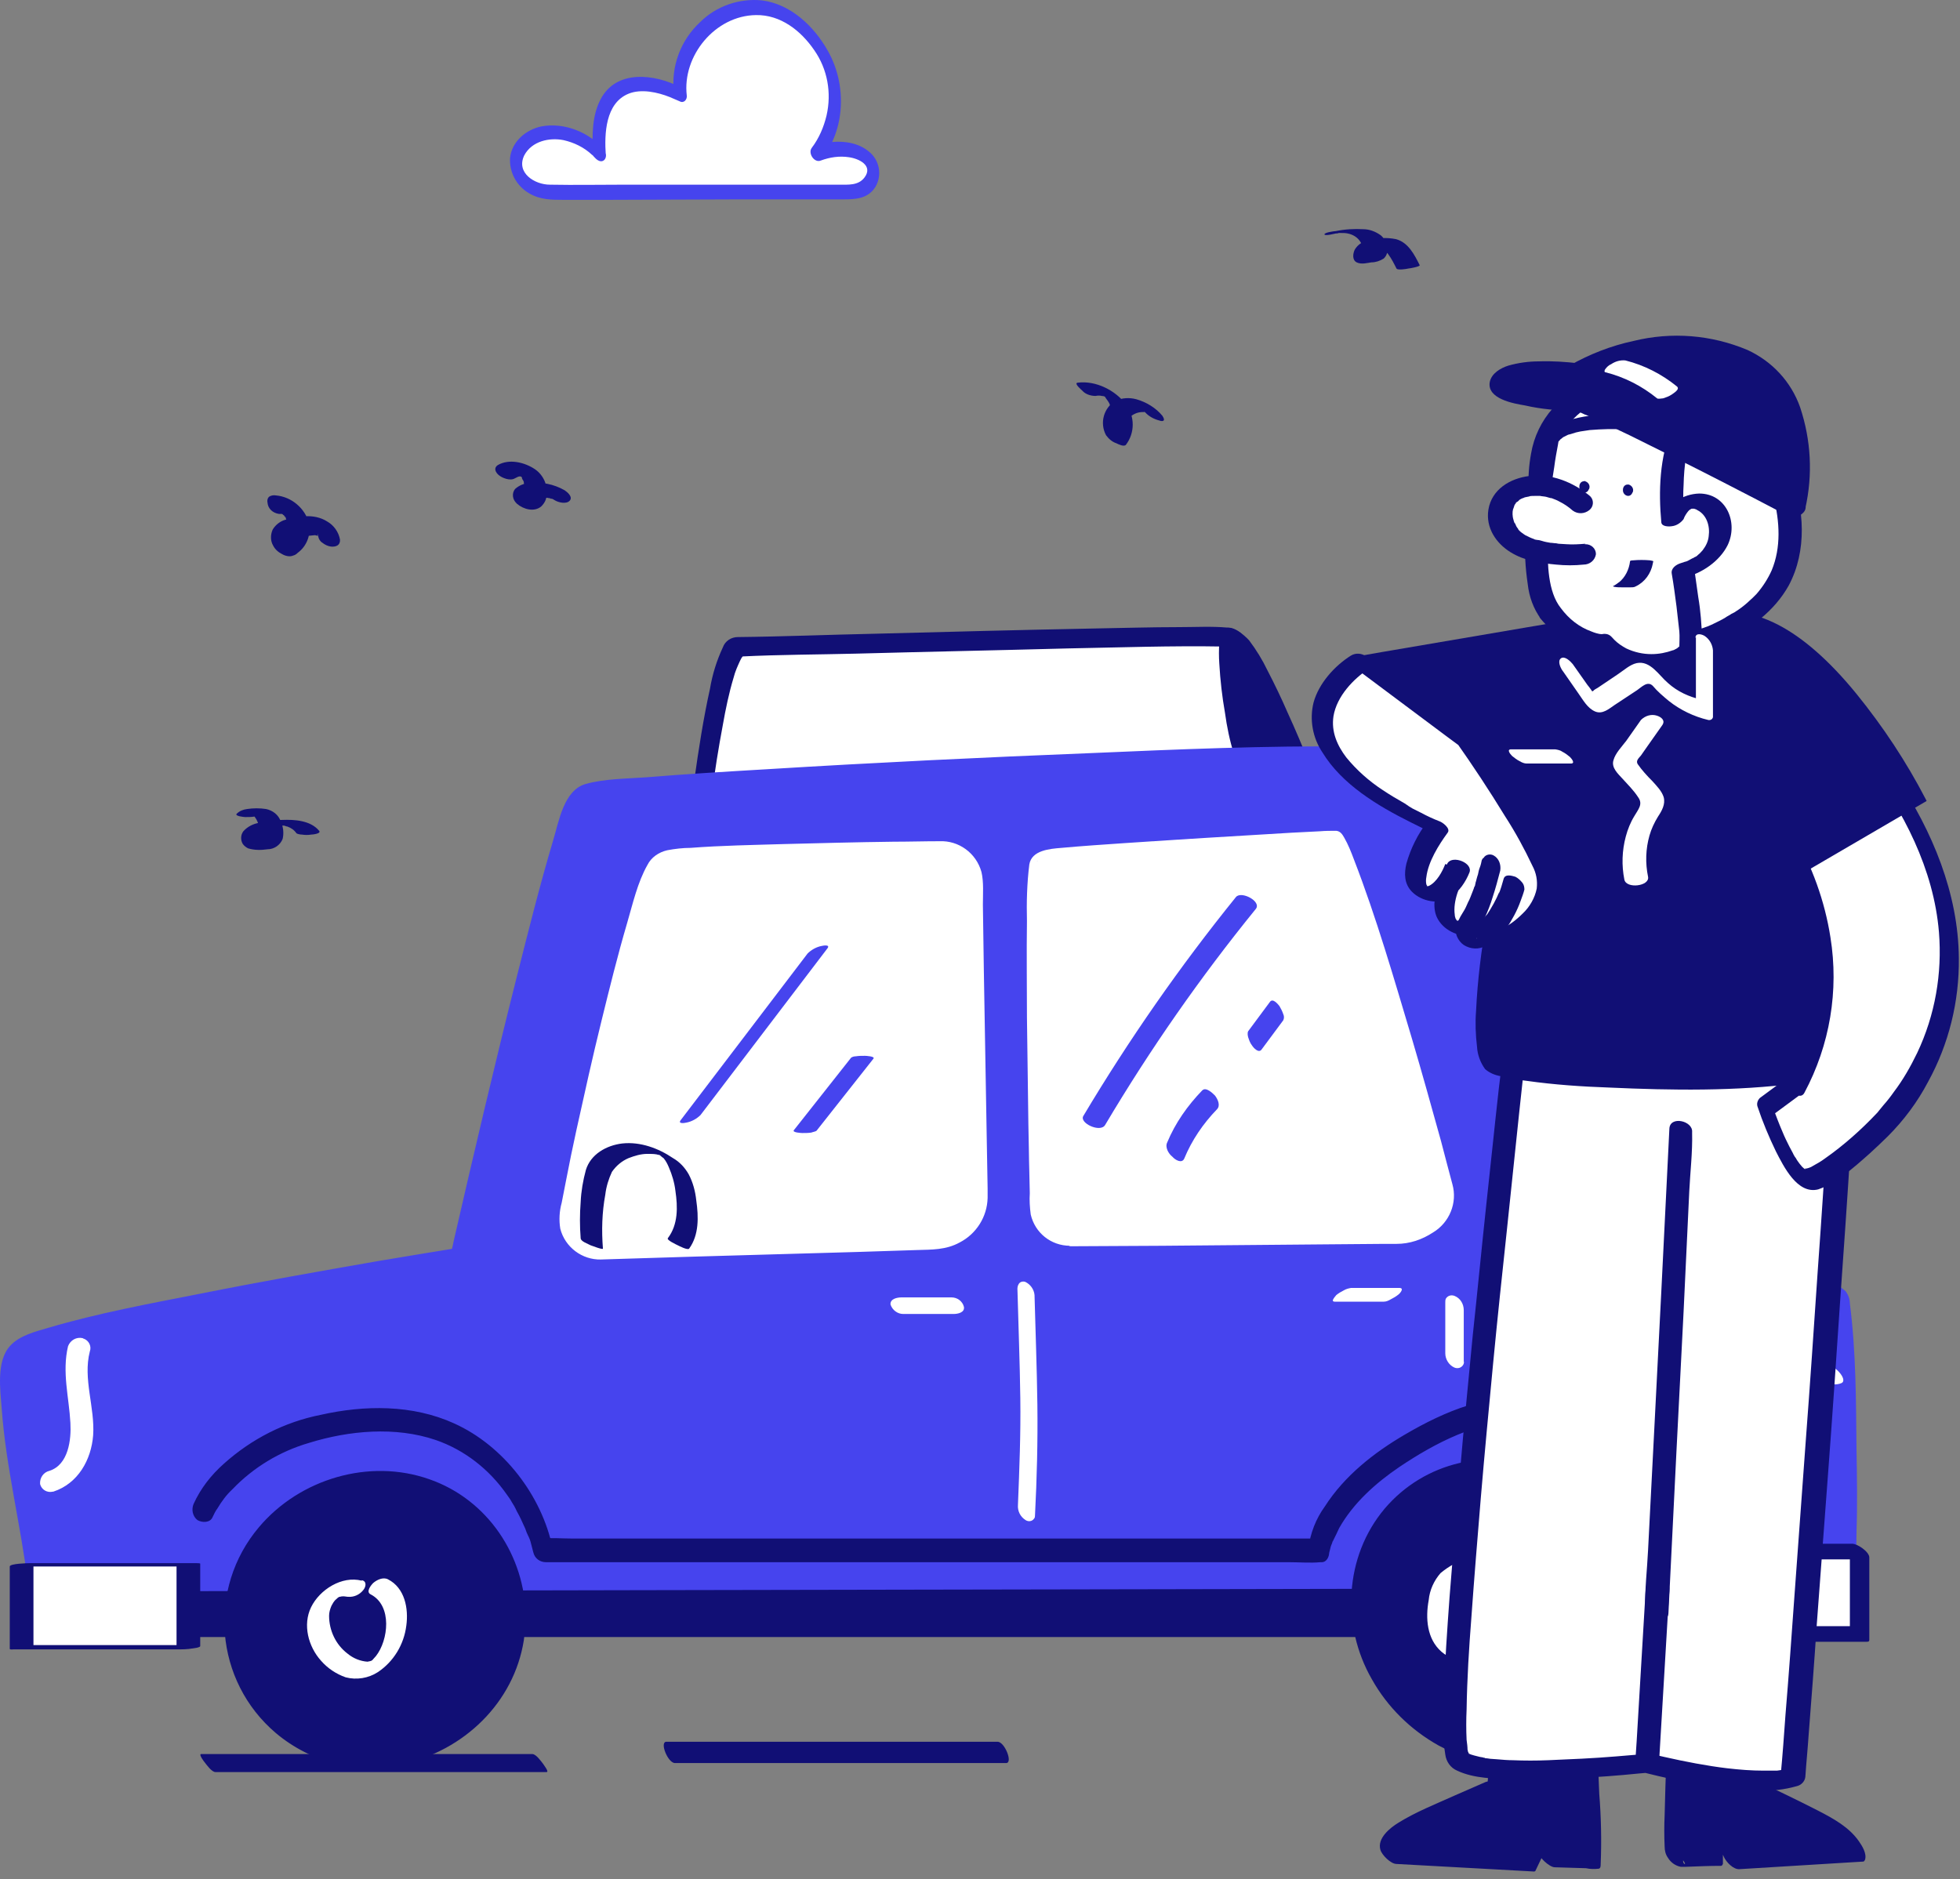 <svg width="243" height="233" viewBox="0 0 243 233" fill="none" xmlns="http://www.w3.org/2000/svg">
<rect x="0" y="0" width="243" height="233" fill="#808080" stroke="none"/>
<g id="plan schedules">
<g id="taxi">
<path id="Vector" d="M213.664 191.417H22.063V201.931H213.664V191.417Z" fill="#110F75"/>
<path id="Vector_2" d="M213.958 190.301H30.169C27.702 190.301 25.176 190.242 22.709 190.301H22.357C21.652 190.301 20.653 190.947 20.653 191.769V202.283C20.653 202.871 21.299 202.988 21.711 202.988H205.5C207.967 202.988 210.493 203.047 212.96 202.988H213.253C213.958 202.988 214.957 202.342 214.957 201.52V191.006C214.957 189.596 212.196 190.477 212.196 191.769V202.283L213.899 200.815H30.169C27.702 200.815 25.176 200.698 22.709 200.815H22.357L23.414 201.52V191.006L21.711 192.474H205.5C207.967 192.474 210.493 192.533 212.96 192.474H213.253C214.722 192.474 215.896 190.301 213.958 190.301Z" fill="#110F75"/>
<path id="Vector_3" d="M87.027 97.848C87.027 97.848 89.259 80.051 91.491 80.051C93.723 80.051 150.933 78.406 152.871 78.993C154.81 79.581 157.042 94.853 157.042 94.853L87.027 97.848Z" fill="white"/>
<path id="Vector_4" d="M88.26 98.494C88.613 95.616 89.083 92.738 89.611 89.919C89.964 87.922 90.375 85.924 90.962 83.986C91.138 83.281 91.432 82.635 91.726 81.989C91.785 81.872 91.843 81.754 91.902 81.637C91.961 81.519 92.137 81.402 91.961 81.519L92.137 81.343C92.254 81.225 91.961 81.402 92.019 81.402C92.078 81.402 92.372 81.343 91.902 81.402C96.66 81.167 101.418 81.167 106.117 81.049C114.868 80.814 123.62 80.638 132.372 80.403C138.775 80.286 145.236 80.051 151.697 80.168C152.049 80.168 152.402 80.168 152.754 80.227H153.048C153.4 80.227 152.989 80.227 152.989 80.227C152.813 80.168 152.637 80.051 152.519 79.933C152.343 79.581 152.754 80.168 152.519 79.933C152.578 80.051 152.695 80.227 152.754 80.344C152.578 79.933 152.813 80.521 152.871 80.638C152.93 80.756 152.989 80.991 153.048 81.167C153.224 81.637 153.341 82.107 153.459 82.576C154.457 86.277 155.221 90.036 155.75 93.795C155.808 94.089 155.808 94.324 155.867 94.618L156.631 93.678L149.641 93.972L132.96 94.676L112.754 95.558L95.25 96.321C92.431 96.439 89.553 96.497 86.733 96.674H86.616C85.03 96.732 86.322 99.258 87.555 99.258L94.545 98.964L111.227 98.259L131.432 97.378L148.936 96.615C151.755 96.497 154.634 96.439 157.453 96.262H157.57C157.982 96.262 158.334 95.91 158.334 95.499C158.334 95.44 158.334 95.381 158.334 95.323C157.864 92.092 157.277 88.861 156.572 85.69C156.219 83.692 155.573 81.695 154.751 79.816C154.34 78.7 153.341 77.936 152.167 77.819C150.228 77.643 148.231 77.76 146.293 77.76C142.651 77.76 139.009 77.877 135.368 77.936C126.381 78.112 117.394 78.347 108.407 78.582C102.768 78.7 97.13 78.935 91.491 78.993C90.669 78.993 89.905 79.463 89.611 80.286C88.848 81.93 88.319 83.634 88.025 85.396C87.203 89.096 86.616 92.914 86.087 96.674C86.028 96.908 86.028 97.143 85.97 97.378C85.97 98.142 86.381 98.788 87.027 99.141C87.379 99.199 88.143 99.199 88.26 98.494Z" fill="#110F75"/>
<path id="Vector_5" d="M161.212 94.5C161.212 94.5 154.281 76.996 152.871 78.935C151.462 80.873 153.987 95.029 154.81 95.029C155.632 95.029 161.212 94.5 161.212 94.5Z" fill="#110F75"/>
<path id="Vector_6" d="M162.446 94.97C161.565 92.738 160.625 90.506 159.626 88.333C158.863 86.571 158.04 84.867 157.159 83.164C156.513 81.813 155.75 80.579 154.869 79.405C154.281 78.759 152.402 77.055 151.579 78.23C151.344 78.7 151.168 79.228 151.168 79.757C151.109 80.579 151.109 81.402 151.168 82.283C151.286 84.339 151.52 86.394 151.873 88.391C152.108 90.095 152.46 91.857 152.989 93.502C153.106 94.089 153.4 94.676 153.753 95.146C154.575 96.086 155.573 96.145 156.689 96.027C158.452 95.91 160.272 95.734 162.034 95.499C162.681 95.44 162.328 94.794 162.093 94.442C161.623 93.913 160.977 93.56 160.272 93.502C158.921 93.619 157.512 93.737 156.161 93.913C155.456 93.972 154.692 93.972 154.046 94.089C153.4 94.207 155.515 94.853 155.75 95.088C155.632 94.911 155.808 95.264 155.75 95.146C155.691 95.029 155.573 94.735 155.515 94.5C154.575 91.27 154.046 87.922 153.811 84.574C153.635 83.164 153.635 81.695 153.87 80.286C153.929 80.168 153.929 79.992 154.046 79.875C154.105 79.64 154.105 79.816 153.987 79.816C153.753 79.816 153.518 79.757 153.341 79.64C153.283 79.64 152.754 79.228 152.93 79.405C152.578 79.111 152.989 79.463 153.106 79.64C152.871 79.346 153.165 79.698 153.224 79.757L153.4 80.051C153.576 80.344 153.753 80.638 153.929 80.932C154.281 81.578 154.634 82.165 154.986 82.811C155.75 84.28 156.454 85.807 157.101 87.334C158.099 89.566 159.039 91.798 159.979 94.089C160.272 94.735 160.86 95.205 161.506 95.381C161.858 95.499 162.681 95.558 162.446 94.97Z" fill="#110F75"/>
<path id="Vector_7" d="M4.971 196.527C4.971 193.59 -0.551 169.743 2.386 166.806C5.323 163.869 57.071 155.352 57.071 155.352C57.071 155.352 69.758 99.317 72.049 98.025C74.339 96.732 167.438 92.092 172.196 93.678C176.954 95.264 195.691 154.53 195.691 154.53C195.691 154.53 227.174 157.702 227.996 161.285C228.819 164.868 229.582 193.062 228.408 195.822L4.971 196.527Z" fill="#4644EE"/>
<path id="Vector_8" d="M6.263 195.94C6.263 193.473 5.499 190.947 5.088 188.539C4.383 184.662 3.737 180.727 3.267 176.791C2.915 173.913 2.327 170.447 3.032 167.628C3.091 167.393 3.15 167.217 3.208 167.041C3.267 166.923 3.267 166.923 3.267 166.923C2.856 167.276 3.032 167.158 3.15 167.041C3.267 166.923 2.797 167.276 2.973 167.158C2.915 167.158 3.326 166.982 2.973 167.158C3.267 167.041 3.561 166.923 3.854 166.806C3.913 166.806 4.207 166.688 3.854 166.806L4.148 166.688L4.912 166.453C10.609 164.691 16.542 163.575 22.416 162.459C29.581 161.05 36.747 159.757 43.972 158.465C48.142 157.76 52.313 157.055 56.483 156.351C57.071 156.233 58.245 155.763 58.363 155.058C59.596 149.537 60.889 144.016 62.181 138.553C64.471 128.861 66.821 119.111 69.405 109.478C70.286 106.189 71.168 102.899 72.342 99.728C72.519 99.317 72.636 98.905 72.871 98.494C73.106 98.083 72.871 98.553 72.988 98.318C73.106 98.083 72.93 98.377 72.753 98.494C72.519 98.67 72.225 98.788 71.931 98.964C71.99 98.905 72.107 98.905 72.225 98.905C71.696 98.964 72.577 98.847 72.753 98.847C78.745 98.024 84.853 97.789 90.844 97.437C100.83 96.85 110.815 96.321 120.859 95.851C130.962 95.381 141.065 94.97 151.109 94.676C157.335 94.5 163.62 94.148 169.846 94.559C170.14 94.559 170.492 94.618 170.786 94.676L171.139 94.735C171.432 94.794 171.139 94.676 171.197 94.735C171.785 95.146 172.255 95.675 172.607 96.321C174.369 99.082 175.603 102.136 176.836 105.132C180.713 114.353 184.002 123.869 187.233 133.325C189.582 140.315 191.932 147.305 194.164 154.295L194.516 155.411C194.575 155.528 194.751 155.587 194.868 155.587C203.62 156.468 212.49 157.467 221.007 159.581C222.71 159.992 224.648 160.462 226.175 161.402C226.469 161.578 226.704 161.872 226.822 162.224C226.939 162.929 226.998 163.575 227.057 164.28C227.526 169.86 227.644 175.44 227.761 181.02C227.82 184.31 227.82 187.54 227.761 190.829C227.703 192.533 227.82 194.882 227.233 196.292L229.112 195H223.121L206.792 195.058L182.769 195.117L153.459 195.176L121.271 195.235L88.789 195.293L58.598 195.352L33.106 195.411L14.721 195.47C11.843 195.47 8.906 195.411 6.028 195.47H5.675C4.794 195.47 2.738 197.349 4.383 197.349H10.374L26.703 197.29L50.727 197.232L79.978 197.173L112.166 197.114L144.589 197.056L174.78 196.997L200.272 196.938L218.657 196.879C221.535 196.879 224.472 196.938 227.35 196.879H227.703C228.525 196.821 229.23 196.292 229.582 195.587C230.287 193.884 230.111 191.652 230.17 189.89C230.287 186.542 230.228 183.135 230.17 179.787C230.111 173.796 230.111 167.569 229.347 161.637C229.347 161.108 229.171 160.58 228.819 160.11C228.231 159.581 227.526 159.17 226.763 158.935C224.237 157.995 221.594 157.349 218.892 156.879C212.783 155.646 206.557 154.823 200.39 154.118L197.688 153.825C197.57 153.825 196.631 153.59 196.572 153.707C196.513 153.825 196.866 153.942 196.924 153.884C196.983 153.825 196.924 153.825 196.924 153.825C196.924 153.825 196.807 153.531 196.807 153.414C196.689 152.944 196.513 152.474 196.337 152.004C194.986 147.775 193.635 143.546 192.225 139.375C188.172 127.158 184.061 114.882 179.068 103.017C178.187 100.902 177.247 98.729 176.131 96.673C175.544 95.499 174.839 94.148 173.84 93.267C173.253 92.855 172.548 92.679 171.785 92.679C170.434 92.562 169.083 92.562 167.791 92.562C156.924 92.444 146.058 92.914 135.191 93.384C121.799 93.913 108.466 94.559 95.074 95.381C90.081 95.675 85.147 95.969 80.154 96.38C77.687 96.556 74.985 96.556 72.636 97.202C69.875 97.966 69.288 101.901 68.583 104.192C66.938 109.713 65.529 115.352 64.119 120.932C61.358 131.857 58.774 142.9 56.248 153.884C56.131 154.53 55.955 155.176 55.778 155.881L57.658 154.588C54.016 155.176 50.492 155.763 46.968 156.351C39.567 157.643 32.225 158.935 24.882 160.403C18.598 161.637 12.195 162.812 6.028 164.632C4.442 165.102 2.445 165.572 1.27 166.865C-0.492 168.744 0.037 172.386 0.213 174.677C0.741 181.96 2.562 189.009 3.443 196.174C3.502 196.527 3.502 196.879 3.561 197.173C3.678 198.054 6.263 196.879 6.263 195.94Z" fill="#4644EE"/>
<path id="Vector_9" d="M75.279 155.176C72.695 155.235 70.58 153.238 70.522 150.712C70.522 150.36 70.522 150.007 70.58 149.714C73.223 136.028 79.919 107.129 81.858 106.542C83.796 105.954 105.999 105.543 115.867 105.426C118.451 105.367 120.507 107.423 120.566 110.007L121.212 149.302C121.271 151.828 119.215 153.943 116.689 154.001L75.279 155.176Z" fill="white"/>
<path id="Vector_10" d="M76.102 154.177C73.752 154.236 71.814 152.357 71.755 150.007V149.948C71.814 149.067 71.99 148.127 72.225 147.305C72.401 146.365 72.577 145.426 72.812 144.486C73.693 140.257 74.633 135.969 75.632 131.74C76.63 127.452 77.629 123.223 78.745 118.935C79.567 115.704 80.448 112.474 81.564 109.302C81.74 108.773 81.917 108.245 82.152 107.775C82.21 107.657 82.21 107.599 82.269 107.481C82.328 107.364 82.21 107.657 82.328 107.364L82.563 106.894C82.621 106.835 82.621 106.776 82.68 106.718C82.798 106.483 82.504 106.953 82.621 106.776C82.739 106.6 82.504 106.894 82.504 106.894C82.269 107.07 81.975 107.246 81.682 107.364C81.858 107.305 81.329 107.364 81.564 107.422C81.623 107.422 81.682 107.422 81.74 107.364C81.917 107.305 82.093 107.305 82.269 107.305C85.147 106.953 88.143 106.953 91.021 106.835C95.368 106.718 99.773 106.6 104.119 106.483L110.463 106.365L113.224 106.306C114.105 106.248 115.045 106.248 115.926 106.365C117.923 106.776 119.391 108.48 119.391 110.535C119.391 110.888 119.391 111.299 119.391 111.652L119.509 117.936L119.861 137.672C119.92 141.725 120.037 145.719 120.037 149.772C120.037 151.417 119.274 152.709 117.57 152.885H117.394H116.748L111.05 153.061L91.608 153.649L76.924 154.119L76.102 154.177C75.456 154.177 74.809 154.53 74.34 155.058C74.105 155.352 73.752 156.174 74.457 156.174L85.852 155.822L106.41 155.235L113.694 155C115.514 154.941 117.277 155 118.98 154.06C121.036 153.003 122.387 150.888 122.445 148.539C122.445 148.127 122.445 147.775 122.445 147.364L122.328 140.727L121.976 120.345L121.858 112.18C121.858 110.888 121.976 109.361 121.682 108.127C121.036 105.778 118.863 104.192 116.454 104.309C114.575 104.309 112.636 104.368 110.757 104.368C106.175 104.427 101.652 104.544 97.13 104.662C93.312 104.779 89.435 104.838 85.617 105.132C84.677 105.132 83.679 105.249 82.739 105.425C81.682 105.66 80.742 106.306 80.272 107.246C79.038 109.419 78.451 112.063 77.746 114.471C76.572 118.465 75.573 122.518 74.575 126.571C73.459 131.094 72.46 135.616 71.461 140.139C70.992 142.254 70.58 144.309 70.169 146.424C69.993 147.305 69.817 148.245 69.641 149.126C69.347 150.183 69.288 151.299 69.464 152.357C70.052 154.647 72.166 156.233 74.516 156.174C75.221 156.116 75.867 155.822 76.337 155.235C76.454 155 76.806 154.177 76.102 154.177Z" fill="white"/>
<path id="Vector_11" d="M133.782 153.708C131.256 153.766 129.141 151.711 129.083 149.185C128.848 136.439 128.202 106.365 129.2 106.072C130.375 105.66 162.68 103.663 164.678 103.663C166.263 103.663 175.25 133.619 178.775 147.599C179.421 150.066 177.893 152.592 175.427 153.238C175.074 153.355 174.722 153.355 174.31 153.355L133.782 153.708Z" fill="white"/>
<path id="Vector_12" d="M134.839 153.003C132.431 152.944 130.492 151.006 130.434 148.597C130.375 146.953 130.375 145.308 130.316 143.605C130.257 139.493 130.14 135.44 130.081 131.329C129.964 123.928 129.787 116.468 130.081 109.067C130.14 108.186 130.14 107.246 130.257 106.365C130.316 106.13 130.375 105.954 130.375 105.719C130.434 106.013 128.906 106.718 128.671 106.776C128.613 106.776 128.319 106.835 128.613 106.776C130.434 106.541 132.254 106.424 134.134 106.306C140.83 105.778 147.585 105.367 154.281 104.955C156.865 104.779 159.391 104.662 161.976 104.486H162.504C162.622 104.486 163.15 104.486 162.798 104.486C163.033 104.486 163.209 104.486 163.444 104.486C163.327 104.368 163.679 104.486 163.444 104.486C163.444 104.486 163.444 104.427 163.561 104.603C163.738 104.838 163.855 105.073 164.031 105.367C165.089 107.657 166.028 109.948 166.733 112.356C167.967 115.998 169.142 119.757 170.316 123.516C172.725 131.446 175.074 139.434 177.13 147.481C177.482 148.48 177.541 149.596 177.247 150.594C177.071 151.299 176.542 152.298 175.838 152.591C175.426 152.709 174.957 152.709 174.545 152.709L169.2 152.768L150.169 152.885L135.485 153.003H134.839C134.134 153.003 133.488 153.238 132.959 153.707C132.783 153.825 132.078 154.53 132.783 154.53L144.119 154.471L164.384 154.295L171.491 154.236H173.136C174.78 154.236 176.308 153.707 177.658 152.826C179.714 151.593 180.713 149.126 180.067 146.835C179.597 145.073 179.127 143.311 178.657 141.49C177.482 137.261 176.308 133.032 175.074 128.862C172.842 121.402 170.669 113.825 167.849 106.541C167.497 105.602 167.144 104.72 166.675 103.898C166.44 103.487 166.205 103.076 165.676 103.017C164.971 103.017 164.325 103.017 163.62 103.076L160.155 103.252C153.224 103.663 146.351 104.074 139.42 104.544C136.836 104.72 134.193 104.897 131.608 105.132C130.14 105.249 127.908 105.425 127.614 107.187C127.321 109.537 127.262 111.886 127.321 114.236C127.262 118.23 127.321 122.224 127.321 126.16C127.379 130.565 127.438 134.97 127.497 139.376C127.555 141.373 127.555 143.37 127.614 145.308L127.673 147.951C127.614 148.832 127.673 149.713 127.79 150.594C128.319 152.885 130.316 154.471 132.666 154.471C133.37 154.412 134.017 154.177 134.545 153.766C134.839 153.649 135.485 153.003 134.839 153.003Z" fill="white"/>
<path id="Vector_13" d="M126.146 159.992C126.263 164.456 126.439 168.92 126.498 173.384C126.557 177.849 126.381 182.195 126.205 186.6C126.146 187.364 126.498 188.069 127.144 188.48C127.497 188.715 127.967 188.656 128.202 188.304C128.319 188.186 128.319 188.01 128.319 187.893C128.554 183.311 128.671 178.73 128.613 174.148C128.554 169.567 128.378 165.102 128.26 160.58C128.202 159.875 127.732 159.229 127.086 158.935C126.322 158.759 126.087 159.464 126.146 159.992Z" fill="white"/>
<path id="Vector_14" d="M179.186 161.52V167.804C179.186 168.568 179.655 169.273 180.302 169.567C180.713 169.743 181.183 169.625 181.418 169.214C181.476 169.097 181.535 168.92 181.476 168.803V162.459C181.476 161.696 181.065 160.991 180.36 160.697C179.949 160.521 179.479 160.638 179.244 161.05C179.186 161.226 179.186 161.343 179.186 161.52Z" fill="white"/>
<path id="Vector_15" d="M23.355 194.001H2.68V204.222H23.355V194.001Z" fill="white"/>
<path id="Vector_16" d="M24.413 203.987H3.678L4.148 204.045V193.825L1.681 194.236H22.357L21.887 194.178V204.398C21.887 204.574 24.824 204.457 24.824 204.104V193.884C24.824 193.825 24.354 193.825 24.354 193.825H3.678C3.385 193.825 1.211 193.884 1.211 194.236V204.457C1.211 204.574 1.681 204.515 1.681 204.515H22.357C23.062 204.515 23.767 204.457 24.413 204.28C24.883 204.163 24.941 203.987 24.413 203.987Z" fill="#110F75"/>
<path id="Vector_17" d="M230.581 192.357H209.905V202.577H230.581V192.357Z" fill="white"/>
<path id="Vector_18" d="M229.7 201.637H209.024L211.139 203.34V193.12L210.786 193.355H231.462L229.347 191.652V201.872C229.347 202.401 230.17 202.988 230.581 203.223C230.757 203.34 231.756 203.869 231.756 203.34V193.12C231.756 192.415 230.287 191.417 229.641 191.417H208.965C208.789 191.417 208.613 191.417 208.613 191.652V201.872C208.613 202.577 210.081 203.575 210.728 203.575H231.403C231.991 203.575 231.638 202.988 231.403 202.694C231.051 202.283 230.287 201.637 229.7 201.637Z" fill="#110F75"/>
<path id="Vector_19" d="M8.436 166.924C7.672 170.154 8.553 173.208 8.729 176.439C8.847 178.495 8.495 181.608 6.145 182.371C5.381 182.548 4.912 183.253 4.97 184.016C5.146 184.721 5.851 185.132 6.556 184.956H6.615C9.669 183.957 11.314 181.021 11.549 177.966C11.784 174.501 10.257 170.976 11.138 167.57C11.373 166.924 11.02 166.219 10.374 165.984C10.315 165.984 10.315 165.984 10.257 165.925C9.493 165.749 8.729 166.16 8.436 166.924Z" fill="white"/>
<path id="Vector_20" d="M222.769 159.229C222.358 161.754 222.534 164.28 223.121 166.747C223.356 167.981 223.885 169.155 224.707 170.154C225.53 171.094 226.998 172.033 228.29 171.505C229.23 171.094 227.233 168.979 226.411 169.332C226.293 169.39 226 169.39 225.882 169.449C225.765 169.508 226.293 169.449 226.117 169.684C226.117 169.684 225.823 169.097 225.765 168.979C225.471 168.157 225.236 167.276 225.118 166.395C224.825 164.574 224.766 162.694 225.06 160.815C225.177 160.227 224.472 159.581 224.002 159.287C223.885 159.111 222.886 158.641 222.769 159.229Z" fill="white"/>
<path id="Vector_21" d="M86.85 138.26L102.592 117.584C102.944 117.114 102.122 117.232 101.887 117.29C101.241 117.408 100.595 117.76 100.125 118.23L84.383 138.906C84.031 139.376 84.853 139.258 85.088 139.199C85.734 139.082 86.38 138.729 86.85 138.26Z" fill="#4644EE"/>
<path id="Vector_22" d="M101.241 140.198L108.289 131.27C108.524 130.976 107.35 130.917 107.232 130.917C106.88 130.917 106.469 130.917 106.116 130.976C105.94 130.976 105.588 131.035 105.47 131.211L98.422 140.139C98.187 140.433 99.361 140.491 99.479 140.491C99.831 140.491 100.242 140.491 100.595 140.433C100.712 140.374 101.124 140.315 101.241 140.198Z" fill="#4644EE"/>
<path id="Vector_23" d="M137.012 139.493C142.592 130.095 148.818 121.167 155.691 112.709C156.454 111.769 153.87 110.418 153.224 111.24C146.293 119.816 139.949 128.92 134.31 138.377C133.782 139.258 136.425 140.492 137.012 139.493Z" fill="#4644EE"/>
<path id="Vector_24" d="M146.821 143.663C147.761 141.373 149.171 139.317 150.874 137.555C151.344 137.085 150.992 136.321 150.639 135.851C150.346 135.558 149.523 134.735 149.053 135.205C147.233 137.085 145.705 139.258 144.707 141.666C144.413 142.254 144.883 143.076 145.353 143.428C145.705 143.84 146.528 144.31 146.821 143.663Z" fill="#4644EE"/>
<path id="Vector_25" d="M156.396 130.154L159.098 126.512C159.215 126.277 159.215 125.984 159.098 125.749C158.98 125.396 158.804 125.044 158.628 124.75C158.393 124.456 157.805 123.752 157.453 124.221L154.751 127.863C154.633 128.039 154.692 128.451 154.751 128.627C154.868 128.979 154.986 129.332 155.221 129.625C155.397 129.919 156.043 130.624 156.396 130.154Z" fill="#4644EE"/>
<path id="Vector_26" d="M74.751 154.823C74.574 152.591 74.633 150.359 75.044 148.127C75.162 147.129 75.456 146.189 75.867 145.308C76.395 144.544 77.1 143.957 77.922 143.605C78.686 143.311 79.45 143.076 80.272 143.076C80.624 143.076 81.035 143.076 81.388 143.135L81.858 143.252C82.269 143.37 81.682 143.252 81.682 143.135C81.682 143.135 82.151 143.546 82.269 143.605C82.563 143.957 82.739 144.309 82.915 144.721C83.326 145.66 83.62 146.659 83.737 147.657C84.031 149.655 84.09 151.828 82.798 153.531C82.621 153.766 83.914 154.354 84.031 154.412C84.149 154.471 85.265 155.058 85.441 154.823C86.674 153.12 86.616 150.888 86.322 148.832C86.204 147.716 85.911 146.6 85.382 145.602C84.912 144.779 84.266 144.075 83.444 143.605C81.623 142.371 79.391 141.549 77.159 141.784C75.162 142.019 73.224 143.135 72.636 145.073C72.284 146.365 72.049 147.716 71.99 149.067C71.873 150.536 71.873 152.063 71.99 153.531C71.99 153.942 72.93 154.236 73.224 154.412C73.4 154.471 74.751 155 74.751 154.823Z" fill="#110F75"/>
<path id="Vector_27" d="M46.557 218.377C56.094 218.377 63.826 210.488 63.826 200.756C63.826 191.024 56.094 183.135 46.557 183.135C37.02 183.135 29.288 191.024 29.288 200.756C29.288 210.488 37.02 218.377 46.557 218.377Z" fill="#110F75"/>
<path id="Vector_28" d="M62.357 200.991C62.298 207.628 58.48 214.266 52.137 216.674C45.793 219.082 38.627 216.439 34.457 211.329C30.052 205.69 29.464 197.996 32.989 191.769C34.574 188.95 36.983 186.718 39.861 185.308C42.856 183.957 46.146 183.605 49.376 184.368C56.072 185.837 61.124 191.711 62.181 198.407C62.298 199.229 62.357 200.11 62.357 200.991C62.357 202.107 65.177 201.402 65.177 200.521C65.118 192.944 60.478 185.954 53.253 183.429C45.793 180.785 37.159 183.37 32.107 189.361C25.646 196.997 26.586 208.451 34.222 214.912C38.569 218.554 44.325 220.022 49.905 218.73C57.482 217.085 63.708 211.153 64.942 203.399C65.059 202.46 65.177 201.52 65.177 200.521C65.177 199.405 62.416 200.11 62.357 200.991Z" fill="#110F75"/>
<path id="Vector_29" d="M185.588 217.32C195.125 217.32 202.857 209.431 202.857 199.699C202.857 189.967 195.125 182.078 185.588 182.078C176.051 182.078 168.319 189.967 168.319 199.699C168.319 209.431 176.051 217.32 185.588 217.32Z" fill="#110F75"/>
<path id="Vector_30" d="M201.917 198.642C201.917 205.631 197.747 211.975 191.344 214.794C185.177 217.438 177.306 216.087 172.783 210.918C168.26 205.749 168.319 197.643 171.609 191.946C175.133 185.896 181.946 182.548 188.877 183.487C192.167 183.957 195.221 185.426 197.629 187.717C199.861 189.949 201.271 192.827 201.682 195.94C201.8 196.821 201.858 197.761 201.917 198.642C202.035 199.229 202.328 199.816 202.798 200.228C202.857 200.286 203.797 201.167 203.797 200.756C203.738 193.12 198.804 185.426 191.697 182.371C184.707 179.376 176.601 181.255 171.667 187.07C166.675 193.003 166.263 201.579 170.081 208.216C172.02 211.681 174.898 214.501 178.363 216.439C181.653 218.201 185.471 218.847 189.171 218.26C196.631 216.968 202.446 211.094 203.62 203.634C203.797 202.695 203.855 201.755 203.855 200.756C203.855 200.169 203.327 199.582 202.974 199.17C202.798 199.112 201.917 198.231 201.917 198.642Z" fill="#110F75"/>
<path id="Vector_31" d="M44.853 195.998C42.386 195.352 39.625 197.114 38.568 199.288C37.511 201.461 38.216 204.163 39.802 205.925C40.624 206.865 41.681 207.57 42.856 207.981C44.207 208.333 45.675 208.098 46.85 207.335C48.788 206.043 50.081 203.928 50.374 201.579C50.668 199.464 50.198 196.88 48.084 195.822C47.496 195.529 46.733 195.881 46.263 196.292C45.969 196.586 45.323 197.408 45.969 197.702C48.671 199.112 48.142 203.399 46.615 205.338C46.439 205.514 46.322 205.69 46.145 205.866C45.91 206.043 46.087 205.866 46.145 205.866C46.087 205.925 45.969 205.925 45.91 205.984C46.087 205.925 45.852 205.984 45.852 205.984C45.558 206.043 45.852 205.984 45.558 206.043C44.677 205.984 43.796 205.631 43.091 205.044C41.623 203.928 40.8 202.166 40.8 200.345C40.8 199.934 40.918 199.523 41.094 199.112C41.153 198.994 41.27 198.818 41.329 198.7L41.505 198.465C41.564 198.407 41.564 198.407 41.505 198.465L41.623 198.348C41.623 198.348 41.975 198.054 41.799 198.172C41.623 198.289 41.975 198.054 41.975 198.054C42.269 197.878 41.857 198.054 42.151 197.996C42.327 197.937 42.504 197.937 42.621 197.937C42.797 197.937 42.974 197.996 43.15 197.996C43.855 198.054 44.559 197.761 45.029 197.173C45.382 196.762 45.499 196.057 44.853 195.94V195.998Z" fill="white"/>
<path id="Vector_32" d="M182.181 193.179C180.83 193.532 179.656 194.178 178.598 195.059C177.776 195.998 177.247 197.173 177.13 198.407C176.719 200.639 176.895 203.223 178.716 204.809C180.537 206.395 183.591 206.278 185.705 205.162C187.938 203.928 189.582 201.931 190.346 199.523C190.816 198.054 190.228 196.703 189.406 195.47C188.642 194.236 187.409 193.414 185.999 193.179C185.236 193.062 184.531 193.414 184.178 194.06C183.885 194.706 184.472 195.117 185.059 195.235C185.764 195.47 186.352 195.94 186.704 196.527C187.174 197.232 187.761 198.113 187.644 198.994C187.468 199.875 187.115 200.697 186.528 201.402C186.058 202.107 185.471 202.753 184.766 203.223C184.707 203.282 184.589 203.341 184.531 203.399C184.589 203.341 184.707 203.341 184.413 203.458C184.237 203.576 184.061 203.634 183.885 203.693C184.12 203.576 183.591 203.752 183.532 203.752C183.239 203.811 183.415 203.752 183.473 203.752L183.004 203.811C182.769 203.811 182.475 203.811 182.24 203.752C181.888 203.693 181.535 203.517 181.183 203.282C179.773 202.342 179.656 200.463 179.773 198.935C179.773 197.937 180.067 196.938 180.537 196.057C181.006 195.352 181.829 195.117 182.592 194.882C183.121 194.706 183.943 194.236 183.767 193.532C183.591 192.827 182.71 193.003 182.181 193.179Z" fill="white"/>
<path id="Vector_33" d="M26.704 219.728H67.761C68.114 219.728 67.409 218.847 67.35 218.73C67.115 218.436 66.469 217.496 65.999 217.496H24.942C24.589 217.496 25.294 218.436 25.353 218.495C25.588 218.789 26.234 219.728 26.704 219.728Z" fill="#110F75"/>
<path id="Vector_34" d="M83.679 218.612H124.736C125.617 218.612 124.56 215.969 123.679 215.969H82.621C81.74 215.969 82.798 218.612 83.679 218.612Z" fill="#110F75"/>
<path id="Vector_35" d="M26.351 188.128C26.527 187.775 26.703 187.364 26.938 187.07C27.467 186.189 28.054 185.367 28.818 184.662C31.402 181.96 34.691 179.963 38.333 178.906C43.267 177.379 49.023 176.85 54.016 178.553C57.599 179.787 60.654 182.195 62.827 185.308C63.12 185.719 63.297 185.954 63.414 186.189C63.649 186.542 63.884 186.953 64.06 187.364C64.471 188.069 64.765 188.774 65.118 189.537C65.235 189.89 65.353 190.183 65.529 190.536C65.411 190.242 65.529 190.536 65.587 190.653C65.646 190.771 65.705 190.947 65.764 191.123C65.881 191.593 65.999 192.004 66.116 192.474C66.292 193.238 66.938 193.708 67.702 193.708H159.92C161.153 193.708 162.445 193.825 163.679 193.708H163.855C164.501 193.708 164.795 193.003 164.795 192.474C164.795 192.474 164.736 192.944 164.795 192.533C164.854 192.298 164.912 192.063 164.971 191.828C165.03 191.593 165.089 191.534 165.147 191.358C165.206 191.182 165.206 191.123 165.265 191.064C165.324 191.006 165.147 191.299 165.323 190.947C165.558 190.477 165.793 190.007 166.028 189.479C167.79 186.365 170.551 183.898 173.488 181.901C177.952 178.906 183.238 176.145 188.701 176.145C192.754 176.204 196.631 177.79 199.509 180.609C202.269 183.194 204.031 186.542 204.619 190.242C204.736 191.006 205.441 191.534 206.205 191.476C207.027 191.358 207.203 190.536 207.145 189.89C206.029 181.725 198.863 174.501 190.757 173.384C184.824 172.562 179.127 174.97 174.134 177.907C170.316 180.139 166.674 183.017 164.266 186.777C163.15 188.304 162.445 190.125 162.21 192.004L163.15 190.771H70.874C69.64 190.771 68.348 190.653 67.115 190.771H66.938L68.524 192.004C67.173 185.426 62.416 179.258 56.307 176.498C51.138 174.148 45.206 174.207 39.743 175.44C35.279 176.321 31.167 178.436 27.761 181.49C26.175 182.9 24.882 184.545 24.001 186.483C23.708 187.188 23.884 188.01 24.471 188.48C25.059 188.832 26.057 188.832 26.351 188.128Z" fill="#110F75"/>
<path id="Vector_36" d="M111.99 162.929H118.216C118.745 162.929 119.626 162.753 119.508 162.048C119.332 161.343 118.686 160.873 117.981 160.873H111.755C111.226 160.873 110.345 161.05 110.404 161.754C110.639 162.459 111.285 162.929 111.99 162.929Z" fill="white"/>
<path id="Vector_37" d="M165.5 161.402H171.55C171.844 161.402 172.137 161.285 172.431 161.108C172.784 160.932 173.077 160.756 173.371 160.521C173.606 160.345 174.134 159.699 173.488 159.699H167.497C167.203 159.757 166.91 159.816 166.616 159.992C166.264 160.169 165.97 160.345 165.676 160.58C165.5 160.815 164.913 161.402 165.5 161.402Z" fill="white"/>
</g>
<g id="bird">
<path id="Vector_38" d="M135.838 49.096C136.073 49.037 136.366 49.037 136.601 49.096C136.66 49.096 137.071 49.155 136.895 49.155C137.012 49.214 137.012 49.214 136.895 49.155L137.13 49.272C137.012 49.214 136.954 49.155 136.895 49.096C137.012 49.214 137.012 49.214 136.895 49.096L137.071 49.272C137.012 49.214 137.012 49.214 137.071 49.331C137.247 49.566 137.423 49.801 137.541 50.036C138.011 51.269 137.835 52.679 137.012 53.678L139.479 54.852C139.009 53.736 139.244 52.444 140.125 51.681C140.537 51.328 141.065 51.093 141.653 51.093H141.946L142.122 51.152C142.005 51.152 142.299 51.269 142.122 51.152C142.122 51.152 141.829 50.976 141.946 51.093C142.064 51.211 141.829 51.035 141.829 50.976C141.711 50.917 141.888 51.093 141.829 50.976C141.77 50.858 141.946 51.152 141.946 51.093C142.416 51.622 143.062 51.974 143.767 52.151C143.885 52.209 144.237 52.268 144.296 52.092C144.355 51.916 144.178 51.681 144.12 51.563C143.297 50.565 142.122 49.86 140.889 49.507C140.008 49.272 139.127 49.331 138.305 49.684C136.836 50.565 136.307 52.444 137.13 53.971C137.482 54.441 137.893 54.794 138.422 54.97C138.657 55.087 139.362 55.44 139.597 55.146C140.713 53.678 140.713 51.622 139.597 50.153C138.305 48.391 135.838 47.158 133.606 47.452C133.077 47.51 134.134 48.391 134.193 48.45C134.545 48.861 135.191 49.096 135.838 49.096Z" fill="#110F75"/>
<path id="Vector_39" d="M74.398 19.14C74.398 19.14 71.403 15.616 67.115 16.732C66.175 16.967 65.353 17.554 64.765 18.318C62.944 20.726 65.059 23.957 68.348 23.957L105.588 23.898C108.29 23.898 109.464 20.843 107.291 19.434C104.707 17.73 101.417 19.199 101.417 19.199C101.417 19.199 107.232 11.857 100.36 4.28C93.488 -3.298 83.444 3.986 84.56 11.857C84.442 11.798 73.458 5.924 74.398 19.14Z" fill="white"/>
<path id="Vector_40" d="M74.868 18.553C73.047 16.38 69.934 15.146 67.115 15.675C65.176 16.086 63.473 17.554 63.238 19.551C63.12 21.372 64.06 23.076 65.587 23.957C66.938 24.779 68.407 24.779 69.875 24.779H75.22L91.667 24.72H104.53C106.057 24.72 107.585 24.662 108.524 23.193C109.405 21.725 109.053 19.786 107.643 18.729C106.116 17.495 103.884 17.378 102.005 17.789C101.593 17.907 101.124 18.024 100.712 18.2L101.828 19.786C104.824 16.027 105 10.506 102.651 6.335C100.947 3.281 98.069 0.52 94.486 0.05C91.667 -0.243 88.789 0.755 86.792 2.752C84.383 4.984 83.15 8.274 83.561 11.563L84.442 10.858C81.212 9.155 76.395 8.567 74.457 12.327C73.4 14.324 73.4 16.791 73.517 18.964C73.576 19.962 75.162 20.491 75.103 19.199C74.927 16.614 75.044 12.796 77.922 11.622C79.508 10.976 81.564 11.446 83.032 12.033C83.444 12.209 83.855 12.385 84.266 12.562C84.794 12.855 85.206 12.327 85.147 11.857C84.56 6.923 88.671 1.93 93.723 1.871C96.777 1.813 99.303 3.81 100.947 6.218C102.592 8.567 103.121 11.504 102.474 14.324C102.122 15.792 101.535 17.143 100.654 18.318C100.125 18.964 100.947 20.256 101.77 19.904C102.886 19.493 104.06 19.316 105.235 19.493C106.527 19.669 108.289 20.55 107.173 22.018C106.41 23.017 105.176 22.899 104.002 22.899H92.724H77.452C74.339 22.899 71.285 22.958 68.172 22.899C66.292 22.899 63.943 21.431 65 19.258C65.94 17.495 68.113 17.026 69.875 17.378C71.167 17.672 72.401 18.259 73.4 19.199C73.517 19.258 73.576 19.375 73.634 19.434L73.752 19.551C74.75 20.667 75.573 19.434 74.868 18.553Z" fill="#4644EE"/>
<path id="Vector_41" d="M34.574 63.722H34.809C34.867 63.722 35.044 63.781 34.867 63.722C34.691 63.663 34.926 63.722 34.926 63.722C34.926 63.722 35.044 63.781 35.102 63.781C35.572 63.957 36.101 63.722 36.277 63.252C36.453 62.782 36.218 62.253 35.749 62.077C35.279 61.901 34.75 62.136 34.574 62.606C34.398 63.017 34.574 63.487 34.985 63.722L35.161 63.839C35.337 63.898 34.926 63.663 35.044 63.781C35.102 63.839 35.161 63.898 35.22 63.898C35.396 64.015 35.161 63.839 35.161 63.839L35.279 64.015C35.279 64.015 35.337 64.133 35.396 64.133C35.279 63.898 35.455 64.133 35.396 64.133C35.396 64.192 35.455 64.25 35.455 64.309C35.455 64.368 35.572 64.544 35.514 64.427C35.455 64.309 35.514 64.485 35.514 64.485C35.514 64.485 35.514 64.603 35.572 64.72C35.631 64.838 35.572 64.838 35.572 64.897C35.572 64.779 35.572 64.838 35.572 64.897C35.572 65.19 35.514 65.425 35.455 65.66C35.514 65.484 35.455 65.66 35.455 65.719C35.455 65.778 35.396 65.836 35.396 65.895C35.337 66.013 35.279 66.13 35.22 66.247C35.161 66.306 35.102 66.365 35.102 66.424C35.102 66.482 35.22 66.306 35.102 66.424C34.985 66.541 34.926 66.6 34.809 66.659L34.691 66.776C34.633 66.776 34.398 66.952 34.633 66.835L35.983 67.07C35.749 66.952 36.218 67.246 36.101 67.187C35.983 67.129 36.277 67.422 36.336 67.481C36.218 67.305 36.336 67.657 36.336 67.54C36.336 67.481 36.336 67.422 36.277 67.363C36.277 67.305 36.277 67.246 36.277 67.187C36.277 67.129 36.277 67.187 36.277 67.246C36.277 67.187 36.336 67.129 36.395 67.011C36.453 66.952 36.453 66.952 36.453 66.894C36.336 67.07 36.395 66.952 36.453 66.894L36.63 66.776C36.63 66.776 36.865 66.659 36.747 66.717C36.63 66.776 36.865 66.659 36.865 66.659L37.099 66.6C37.276 66.541 37.393 66.541 37.569 66.482C37.746 66.424 37.276 66.541 37.628 66.482H37.804L38.392 66.424C38.568 66.424 38.803 66.365 38.979 66.365C39.038 66.365 39.331 66.365 39.155 66.365C38.979 66.365 39.331 66.424 39.331 66.424C39.214 66.365 39.566 66.482 39.331 66.424C39.449 66.482 39.508 66.541 39.273 66.365C39.331 66.424 39.39 66.424 39.449 66.424L39.331 66.306L39.449 66.365L39.331 66.247L39.39 66.306C39.449 66.424 39.449 66.424 39.39 66.306C39.331 66.189 39.331 66.247 39.39 66.247C39.449 66.424 39.508 66.306 39.39 66.247C39.449 66.247 39.449 66.482 39.449 66.482C39.508 66.835 39.684 67.129 39.978 67.305C40.271 67.54 40.624 67.716 41.035 67.775C41.681 67.833 42.21 67.598 42.151 66.894C41.975 65.954 41.387 65.131 40.565 64.662C39.743 64.133 38.744 63.957 37.804 64.015C36.982 64.074 36.218 64.192 35.455 64.427C34.75 64.603 34.163 65.073 33.81 65.66C33.517 66.306 33.517 67.07 33.869 67.657C34.104 68.127 34.515 68.479 34.985 68.714C35.396 68.949 35.925 69.067 36.336 68.891C36.571 68.832 36.747 68.714 36.923 68.538C38.039 67.716 38.568 66.306 38.333 64.897C37.804 63.017 36.16 61.607 34.221 61.431C33.928 61.372 33.575 61.431 33.34 61.607C33.164 61.783 33.105 62.077 33.164 62.312C33.223 63.076 33.81 63.604 34.574 63.722Z" fill="#110F75"/>
<path id="Vector_42" d="M32.224 100.961C32.283 100.903 32.401 100.844 32.459 100.785C32.518 100.726 31.05 100.844 30.991 100.785C30.932 100.726 31.108 100.844 31.108 100.844C31.167 100.903 31.285 100.961 31.343 101.02C31.696 101.372 31.931 101.784 32.048 102.253C32.224 102.723 32.224 103.252 32.166 103.722C32.107 104.133 31.872 104.544 31.52 104.779H31.461L33.223 104.72C33.164 104.662 33.105 104.603 33.047 104.544C32.929 104.368 32.871 104.192 32.871 104.016C32.812 103.604 32.988 103.252 33.223 102.958C33.517 102.665 33.928 102.488 34.339 102.43H34.515L34.809 102.371C34.985 102.371 34.75 102.371 34.691 102.371H34.868C34.868 102.371 34.985 102.371 35.044 102.371C35.103 102.371 34.75 102.371 34.985 102.371H35.161C35.396 102.371 34.868 102.371 35.103 102.371H35.279C35.103 102.371 35.161 102.371 35.279 102.371H35.22L35.396 102.43C35.455 102.43 35.514 102.488 35.631 102.488C36.101 102.665 36.454 102.9 36.747 103.311C36.865 103.428 37.276 103.487 37.452 103.487C37.804 103.546 38.216 103.546 38.568 103.487C38.744 103.487 39.86 103.369 39.567 103.017C38.509 101.725 36.512 101.607 34.985 101.666C34.045 101.666 33.105 101.784 32.166 102.019C31.402 102.136 30.697 102.488 30.169 103.076C29.816 103.546 29.816 104.192 30.11 104.662C30.286 104.897 30.521 105.073 30.756 105.19C31.52 105.425 32.342 105.425 33.164 105.308C33.987 105.308 34.75 104.779 35.044 104.016C35.22 103.252 35.103 102.488 34.809 101.842C34.515 101.02 33.81 100.491 32.988 100.315C32.224 100.198 31.402 100.198 30.639 100.315C30.169 100.374 29.699 100.55 29.346 100.903C29.053 101.196 30.286 101.314 30.404 101.314C30.756 101.314 31.167 101.314 31.52 101.255C31.755 101.196 31.989 101.137 32.224 100.961Z" fill="#110F75"/>
<path id="Vector_43" d="M63.825 59.316C63.943 59.258 64.06 59.199 64.178 59.14L64.354 59.081C64.237 59.14 64.237 59.14 64.354 59.081H64.53C64.53 59.081 64.295 59.081 64.472 59.081C64.53 59.081 64.589 59.081 64.648 59.081H64.472H64.53H64.648L64.472 59.023C64.53 59.023 64.589 59.081 64.648 59.081L64.472 59.023L64.53 59.081L64.589 59.14L64.472 59.023C64.53 59.081 64.589 59.081 64.589 59.14C64.765 59.258 64.53 59.14 64.589 59.081L64.707 59.199C64.824 59.316 64.707 59.14 64.707 59.258C64.707 59.375 64.824 59.493 64.883 59.61C64.883 59.61 64.942 59.786 64.942 59.727C64.942 59.669 64.942 59.845 64.942 59.845C65 60.08 65 60.315 65 60.491C64.942 60.726 64.883 60.902 64.824 61.137C64.765 61.196 64.765 61.313 64.707 61.372C64.648 61.431 64.648 61.431 64.589 61.49C64.765 61.372 65 61.313 65.235 61.431L65.94 61.666C66.116 61.725 66.234 61.842 66.351 62.018C66.41 62.077 66.41 62.077 66.41 62.136C66.41 62.136 66.41 61.901 66.41 62.018C66.41 62.136 66.469 61.901 66.41 62.018C66.41 62.018 66.645 61.842 66.469 61.901C66.527 61.842 66.645 61.783 66.762 61.783C66.645 61.842 66.762 61.783 66.821 61.783C66.997 61.725 67.232 61.725 67.408 61.725C67.232 61.725 67.35 61.725 67.467 61.725H67.761C68.113 61.725 67.467 61.666 67.82 61.725L68.172 61.783C67.996 61.725 68.466 61.842 68.172 61.783C68.231 61.842 68.348 61.842 68.407 61.842C68.759 61.959 68.113 61.666 68.466 61.842L68.759 62.018C69.229 62.312 70.228 62.547 70.639 62.077C71.05 61.607 70.345 61.02 69.993 60.785C68.642 60.021 67.115 59.727 65.646 59.904C65 59.904 64.354 60.197 63.884 60.609C63.414 61.137 63.532 61.959 64.06 62.429L64.119 62.488C64.883 63.134 66.234 63.545 67.115 62.782C67.526 62.371 67.761 61.901 67.761 61.372C67.937 60.139 67.35 58.905 66.351 58.2C65.059 57.319 63.121 56.849 61.711 57.672C61.182 58.024 61.417 58.553 61.828 58.905C62.239 59.258 63.238 59.669 63.825 59.316Z" fill="#110F75"/>
<path id="Vector_44" d="M165.617 28.949C165.735 28.949 165.852 28.949 165.97 28.89H166.263C166.557 28.89 166.792 28.89 167.086 28.949C167.673 29.067 168.202 29.36 168.554 29.83C169.083 30.535 169.435 31.886 168.495 32.474L168.848 32.356H168.73L171.021 32.121C170.786 32.121 170.669 31.651 170.669 31.416C170.669 31.122 170.727 30.888 170.845 30.653C170.962 30.359 171.197 30.183 171.432 30.006C172.078 29.595 171.608 30.535 170.023 30.124C170.199 30.183 170.316 30.183 170.492 30.241C171.843 30.711 172.548 32.121 173.136 33.296C173.253 33.531 174.369 33.355 174.604 33.296C174.722 33.296 176.072 33.061 176.014 32.885C175.368 31.592 174.604 30.065 173.077 29.654C171.902 29.419 170.669 29.478 169.553 29.83C168.907 29.948 168.319 30.359 167.967 30.946C167.732 31.416 167.614 32.239 168.202 32.532C168.789 32.826 169.553 32.591 170.023 32.532C170.551 32.532 171.08 32.356 171.55 32.062C172.431 31.24 171.961 29.83 171.197 29.184C170.551 28.714 169.788 28.421 169.024 28.421C167.908 28.362 166.733 28.421 165.617 28.655C165.441 28.655 164.149 28.832 164.208 29.067C164.266 29.302 165.558 28.949 165.617 28.949Z" fill="#110F75"/>
</g>
<g id="character">
<path id="Vector_45" d="M201.388 76.409L168.671 82.048L181.535 92.444L193.928 104.603L201.388 76.409Z" fill="#110F75"/>
<path id="Vector_46" d="M200.214 75.939L189.112 77.819L171.55 80.814L167.497 81.519C167.203 81.578 167.203 81.695 167.438 81.871L178.951 91.211C182.122 93.795 184.883 96.85 187.82 99.669L192.695 104.427C192.989 104.662 195.221 105.484 195.397 104.955L197.923 95.44L201.976 80.286L202.915 76.761C203.033 76.233 200.214 75.528 200.096 75.998L197.57 85.513L193.517 100.667L192.578 104.192L195.28 104.72L184.648 94.265C181.77 91.446 178.598 89.037 175.485 86.512L170.022 82.106L169.846 82.518L180.948 80.638L198.51 77.642L202.563 76.938C203.15 76.82 202.328 76.409 202.152 76.35C201.564 75.998 200.918 75.88 200.214 75.939Z" fill="#110F75"/>
<path id="Vector_47" d="M207.732 218.906C207.732 218.906 207.203 230.419 207.497 230.419C207.791 230.419 212.431 230.242 212.431 230.242V225.661L214.663 230.712L229.993 229.773C229.993 229.773 230.463 228.128 227.057 226.248C223.65 224.369 218.07 221.784 218.07 221.784L217.952 214.971L207.732 218.906Z" fill="#110F75"/>
<path id="Vector_48" d="M206.616 218.025C206.498 220.374 206.44 222.724 206.381 225.073C206.322 226.365 206.322 227.658 206.381 228.95C206.381 229.479 206.498 229.948 206.792 230.36C207.145 230.947 207.732 231.358 208.378 231.476C208.613 231.476 208.789 231.476 209.024 231.476C210.493 231.417 211.961 231.358 213.371 231.358C213.488 231.358 213.547 231.241 213.606 231.123V226.542L211.491 225.191L213.723 230.242C214.017 230.888 214.898 231.828 215.661 231.769L229.054 230.947L230.992 230.83C231.109 230.83 231.168 230.712 231.227 230.595C231.462 229.831 230.874 228.891 230.463 228.304C229.23 226.542 227.291 225.484 225.353 224.486C222.827 223.194 220.243 221.96 217.659 220.727L219.244 222.606L219.127 215.793C219.068 215.264 218.775 214.853 218.422 214.501C218.187 214.266 217.541 213.619 217.13 213.796L206.91 217.672C206.146 217.966 207.967 220.139 208.73 219.846L218.892 215.969L216.836 214.089L216.954 220.903C216.954 221.725 217.835 222.489 218.54 222.782C220.595 223.781 222.651 224.78 224.707 225.778C225.999 226.424 227.644 227.07 228.701 228.069C228.525 227.893 228.877 228.304 228.701 228.069C228.819 228.245 228.701 228.01 228.819 228.186C228.877 228.304 228.936 228.421 228.936 228.539C228.936 228.656 228.936 228.715 228.936 228.832L229.171 228.598L215.779 229.42L213.841 229.537L215.779 231.064L213.547 226.013C213.253 225.484 212.842 225.015 212.313 224.721C212.137 224.603 211.374 224.251 211.374 224.721V229.361L211.609 229.126L209.259 229.185L207.614 229.244H207.027C206.851 229.244 206.616 229.185 206.91 229.244L208.026 229.948C209.494 231.417 208.672 231.299 208.672 230.771C208.672 230.653 208.672 230.888 208.672 230.653C208.672 230.595 208.672 230.536 208.672 230.418C208.672 229.948 208.672 229.479 208.672 229.009C208.672 227.716 208.73 226.365 208.789 225.073C208.848 223.311 208.907 221.49 209.024 219.669C209.024 219.082 208.437 218.495 208.026 218.142C207.732 218.142 206.675 217.437 206.616 218.025Z" fill="#110F75"/>
<path id="Vector_49" d="M197.1 218.671C197.1 218.671 197.688 230.712 197.335 230.712C196.983 230.712 191.873 230.536 191.873 230.536V225.72L189.347 231.006L172.254 230.066C172.254 230.066 171.726 228.304 175.544 226.424C179.362 224.545 185.588 221.784 185.588 221.784L185.705 214.618L197.1 218.671Z" fill="#110F75"/>
<path id="Vector_50" d="M195.985 217.731C196.102 220.022 196.161 222.371 196.278 224.721C196.337 226.072 196.396 227.481 196.337 228.832C196.337 229.009 196.337 229.185 196.337 229.42C196.337 229.655 196.278 229.714 196.337 229.655C196.337 229.714 196.455 229.655 196.337 229.655H196.102C195.809 229.655 195.515 229.655 195.221 229.655L190.933 229.537L192.989 231.476V226.659C192.989 226.189 190.992 224.368 190.816 224.721L188.643 229.244C188.584 229.479 188.466 229.714 188.29 229.948C188.29 229.948 188.466 229.948 188.231 229.948L186.822 229.89L174.839 229.244L171.256 229.067L173.253 230.83C173.253 230.888 173.371 231.182 173.253 230.83C173.253 230.183 173.547 229.537 174.076 229.185C175.368 227.775 177.306 227.07 179.01 226.248C181.535 225.073 184.061 223.898 186.587 222.782V222.665L186.704 215.499L186.411 215.617L197.747 219.728C198.334 219.963 197.806 219.141 197.747 219.023C197.336 218.495 196.807 218.025 196.22 217.731L184.883 213.678C184.766 213.619 184.59 213.619 184.59 213.796L184.531 217.379L184.472 219.787V220.609C184.472 220.727 184.413 220.962 184.472 220.903C184.531 220.844 184.237 220.962 184.179 220.962L183.239 221.373C182.299 221.784 181.359 222.195 180.419 222.606C178.07 223.664 175.544 224.662 173.371 226.013C172.314 226.659 170.728 227.951 171.139 229.361C171.315 230.007 172.431 231.123 173.136 231.123L188.114 231.946L190.228 232.063L190.346 232.004L192.872 226.718L190.698 224.78V229.596C190.698 230.242 192.108 231.534 192.754 231.534L196.631 231.652C197.159 231.769 197.688 231.769 198.217 231.711C198.452 231.652 198.452 231.358 198.452 231.123C198.569 228.245 198.51 225.308 198.275 222.43L198.158 219.552C198.158 219.023 197.394 218.436 197.042 218.083C196.925 218.025 195.985 217.32 195.985 217.731Z" fill="#110F75"/>
<path id="Vector_51" d="M188.819 121.461C188.819 121.461 177.952 215.852 181.007 218.26C184.061 220.668 204.267 218.612 204.267 218.612C204.267 218.612 217.6 222.019 222.417 220.316C222.417 220.316 229.23 130.682 229.23 117.701C229.23 104.72 188.819 121.461 188.819 121.461Z" fill="white"/>
<path id="Vector_52" d="M187.35 121.402C187.233 122.635 187.057 123.869 186.939 125.102C186.587 128.392 186.234 131.681 185.823 134.97C185.294 139.669 184.824 144.368 184.296 149.126C183.708 154.588 183.18 160.11 182.592 165.572C182.064 171.211 181.476 176.909 181.007 182.547C180.537 187.716 180.125 192.885 179.714 198.054C179.421 202.107 179.127 206.219 179.009 210.271C178.951 212.68 178.775 215.205 179.186 217.555C179.303 218.436 179.832 219.2 180.654 219.552C182.769 220.551 185.353 220.551 187.644 220.609C192.872 220.668 198.04 220.433 203.209 219.904L204.56 219.787C205.148 219.669 205.618 219.2 205.676 218.553L206.792 199.757L206.968 197.114C207.086 195.411 204.149 195.352 204.032 197.056L202.916 215.852L202.739 218.495C202.739 219.082 203.209 219.611 203.797 219.787C208.496 220.962 213.371 221.96 218.246 222.019C219.773 222.078 221.242 221.901 222.71 221.49C223.297 221.373 223.767 220.903 223.826 220.316C223.944 218.553 224.12 216.85 224.237 215.088C224.59 210.565 224.942 206.042 225.236 201.52C225.706 195.235 226.176 188.95 226.646 182.665C227.174 175.675 227.644 168.685 228.114 161.696C228.584 155.058 229.054 148.362 229.465 141.725C229.817 136.38 230.111 131.093 230.405 125.748C230.463 123.928 230.581 122.107 230.64 120.286C230.698 118.876 230.875 117.231 230.405 115.88C228.936 111.24 222.71 111.299 218.775 111.651C212.666 112.239 206.734 113.883 200.919 115.704C196.807 117.055 192.695 118.524 188.642 120.11L187.996 120.345C187.35 120.579 187.057 121.343 187.35 121.93C187.35 121.989 187.409 122.048 187.409 122.107C187.879 122.753 188.701 122.929 189.406 122.635C190.228 122.283 190.992 121.989 191.814 121.696C192.637 121.402 193.576 120.991 194.516 120.697L196.161 120.11L196.983 119.816L197.453 119.64L197.688 119.581C197.336 119.698 197.747 119.581 197.805 119.522C203.386 117.466 209.142 115.88 215.016 114.764C215.72 114.647 216.425 114.53 217.13 114.412L218.129 114.295L218.598 114.236C218.657 114.236 218.892 114.177 218.598 114.236H218.892C220.126 114.118 221.359 114.06 222.651 114.118C222.945 114.118 223.18 114.177 223.474 114.177L223.885 114.236C223.532 114.177 223.826 114.236 224.002 114.236C224.472 114.295 224.942 114.412 225.412 114.588C225.53 114.647 225.647 114.647 225.706 114.706C225.412 114.53 225.941 114.764 225.706 114.706C225.882 114.823 226.117 114.882 226.293 114.999C226.352 115.058 226.469 115.117 226.528 115.176C226.293 114.999 226.822 115.352 226.528 115.176C226.763 115.352 226.822 115.411 226.998 115.587C227.174 115.763 227.174 115.763 226.998 115.587C227.057 115.646 227.115 115.704 227.174 115.822C227.292 115.998 227.409 116.174 227.468 116.35C227.292 115.998 227.468 116.468 227.527 116.585C227.585 116.82 227.644 116.997 227.644 117.231C227.585 116.82 227.644 117.466 227.644 117.643V118.113V118.935C227.644 120.521 227.527 122.107 227.468 123.693C227.233 128.627 226.939 133.502 226.646 138.436C226.234 144.838 225.823 151.24 225.353 157.702C224.883 164.633 224.413 171.622 223.885 178.553C223.415 185.014 222.945 191.417 222.475 197.878C222.123 202.812 221.77 207.746 221.359 212.68C221.183 215.147 221.007 217.614 220.772 220.081V220.433L221.888 219.2C221.359 219.376 220.831 219.493 220.302 219.552H220.126C220.184 219.552 220.419 219.552 220.126 219.552H219.715C219.362 219.552 219.01 219.552 218.657 219.552C217.13 219.552 215.662 219.435 214.134 219.258C211.667 218.965 208.907 218.436 206.322 217.849C205.735 217.731 205.206 217.555 204.619 217.437L205.676 218.73L206.792 199.934L206.968 197.291C207.086 195.587 204.149 195.528 204.032 197.232L202.916 216.028L202.739 218.671L203.855 217.496H203.914L203.151 217.555C202.211 217.614 201.271 217.731 200.331 217.79C197.512 218.025 194.751 218.142 191.932 218.26C190.463 218.319 188.995 218.319 187.585 218.26C186.939 218.26 186.234 218.201 185.588 218.142L184.766 218.084L184.355 218.025C184.237 218.025 184.12 218.025 184.061 217.966C184.296 217.966 183.885 217.966 183.826 217.907L183.474 217.849C183.239 217.79 183.004 217.731 182.769 217.672C182.534 217.614 182.416 217.555 182.181 217.496C182.592 217.614 182.181 217.496 182.005 217.379C182.005 217.379 182.299 217.731 182.123 217.555C181.946 217.379 182.24 217.966 182.123 217.555C182.123 217.437 182.064 217.32 182.005 217.202C181.946 217.085 182.005 217.026 181.946 216.968C181.888 216.615 181.946 217.144 181.946 217.026C181.946 216.615 181.888 216.145 181.829 215.734C181.77 214.501 181.77 213.208 181.829 211.975C181.888 208.157 182.123 204.398 182.416 200.639C182.769 195.646 183.18 190.712 183.591 185.719C184.061 180.139 184.59 174.618 185.118 169.038C185.647 163.517 186.234 157.995 186.822 152.533C187.35 147.657 187.82 142.841 188.349 137.966C188.76 134.324 189.112 130.741 189.523 127.099C189.7 125.337 189.993 123.575 190.111 121.813C190.111 121.754 190.111 121.637 190.111 121.578C190.463 119.816 187.526 119.757 187.35 121.402Z" fill="#110F75"/>
<path id="Vector_53" d="M206.968 139.963L206.675 145.895L205.97 160.11L205.089 177.379L204.325 192.239C204.208 194.647 203.914 197.056 203.973 199.464C203.973 199.523 203.973 199.523 203.973 199.581C203.914 200.991 206.733 201.637 206.851 200.051L207.145 194.119L207.849 179.904L208.731 162.636L209.435 147.716C209.553 145.308 209.847 142.9 209.788 140.492C209.788 140.433 209.788 140.433 209.788 140.374C209.905 138.964 207.027 138.318 206.968 139.963Z" fill="#110F75"/>
<path id="Vector_54" d="M206.91 74.177C226.293 76.174 231.932 126.042 230.639 130.976C229.347 135.91 190.404 134.559 185.94 132.327C181.476 130.095 188.172 101.49 188.172 101.49C188.172 101.49 193.341 72.767 206.91 74.177Z" fill="#110F75"/>
<path id="Vector_55" d="M205.97 74.706C211.785 75.352 216.073 80.755 218.775 85.572C222.416 92.033 224.648 99.317 226.293 106.541C227.761 112.826 228.76 119.17 229.23 125.631C229.406 127.334 229.406 129.096 229.23 130.859C229.23 131.035 229.171 131.27 229.054 131.446C228.995 131.505 228.819 131.798 228.936 131.681C228.819 131.798 228.701 131.916 228.584 131.975C228.642 131.916 228.701 131.916 228.525 131.975L228.231 132.092C228.055 132.151 228.466 131.975 228.231 132.092L227.879 132.209C227.996 132.151 228.055 132.151 227.82 132.209L227.468 132.327L227.115 132.444C227.585 132.327 227.057 132.444 226.939 132.503L226.117 132.679L225.882 132.738C225.941 132.738 226.234 132.679 225.941 132.738L225.412 132.856C224.707 132.973 223.943 133.091 223.239 133.149C222.71 133.208 222.769 133.208 222.358 133.267L221.065 133.384C220.184 133.443 219.303 133.502 218.422 133.56C214.604 133.795 210.786 133.795 206.968 133.737C203.327 133.678 199.626 133.502 195.984 133.208C193.459 133.091 190.874 132.738 188.407 132.209C188.055 132.151 187.702 132.033 187.35 131.916C187.526 131.975 187.174 131.857 187.115 131.798C186.939 131.681 186.821 131.563 186.704 131.446C186.175 130.8 185.999 129.684 185.882 128.803C185.47 125.69 185.882 122.4 186.234 119.287C186.998 113.355 188.055 107.481 189.406 101.666C189.641 100.785 189.7 100.139 189.935 99.199C190.522 96.556 191.285 93.913 192.167 91.387C193.283 88.039 194.692 84.867 196.513 81.871C197.335 80.462 198.334 79.111 199.45 77.877C199.979 77.29 200.566 76.761 201.212 76.291C201.447 76.115 201.741 75.88 201.976 75.763C202.152 75.645 202.328 75.528 202.504 75.469C202.563 75.41 203.033 75.234 202.857 75.293C203.033 75.234 203.209 75.117 203.385 75.058C203.444 75.058 203.62 74.941 203.385 75.058C203.444 75.058 203.503 74.999 203.62 74.999L203.914 74.941C203.562 74.999 204.149 74.882 203.914 74.941C204.031 74.882 204.443 74.823 204.09 74.882C204.149 74.882 204.736 74.823 204.443 74.823C204.619 74.823 204.795 74.764 204.971 74.764C205.147 74.764 205.617 74.764 205.97 74.823C206.675 74.882 207.38 74.706 207.967 74.353C208.437 74.059 208.378 73.825 207.849 73.766C204.208 73.472 200.625 74.706 197.923 77.172C195.28 79.522 193.4 82.635 191.873 85.807C189.523 90.8 187.82 96.086 186.763 101.49L186.704 101.96C186.763 101.666 186.704 102.077 186.645 102.136C186.469 102.958 186.293 103.722 186.117 104.544C185.412 107.716 184.824 110.947 184.296 114.118C183.65 117.819 183.18 121.578 183.003 125.337C182.886 126.806 182.945 128.333 183.121 129.801C183.18 130.8 183.532 131.74 184.12 132.562C184.648 133.032 185.353 133.325 186.058 133.443C187.174 133.678 188.231 133.913 189.347 134.03C192.695 134.5 196.102 134.735 199.509 134.853C207.262 135.205 215.192 135.323 222.886 134.324C225.529 133.972 228.466 133.619 230.816 132.268C231.462 131.975 231.932 131.446 232.108 130.8C232.225 130.154 232.284 129.508 232.284 128.861C232.343 123.223 231.462 117.525 230.463 112.004C229.054 104.427 227.115 96.85 224.002 89.742C221.535 84.103 217.894 77.642 212.02 74.999C210.728 74.412 209.377 74.059 207.967 73.883C207.262 73.825 206.557 74.001 205.97 74.353C205.382 74.412 205.382 74.647 205.97 74.706Z" fill="#110F75"/>
<path id="Vector_56" d="M222.828 134.5L219.01 137.32C219.01 137.32 222.064 146.248 224.355 146.248C226.646 146.248 233.048 139.846 233.048 139.846C233.048 139.846 253.312 121.637 232.284 93.795L220.185 101.431C220.185 101.431 232.049 117.349 222.828 134.5Z" fill="white"/>
<path id="Vector_57" d="M222.005 133.326L218.187 136.145C217.894 136.439 217.776 136.85 217.894 137.202C218.54 139.141 219.303 140.961 220.184 142.782C221.124 144.603 222.828 148.127 225.412 147.481C226.587 147.07 227.644 146.483 228.584 145.719C229.7 144.897 230.757 143.957 231.814 143.017C232.578 142.312 233.342 141.607 234.046 140.903C236.044 138.906 237.747 136.615 239.039 134.148C241.624 129.449 242.916 124.162 242.857 118.817C242.798 110.77 239.568 103.076 235.162 96.438C234.458 95.381 233.694 94.324 232.93 93.325C232.578 92.856 231.873 92.327 231.286 92.679L220.713 99.375L219.186 100.315C218.599 100.668 218.951 101.666 219.245 102.077C219.656 102.606 220.008 103.193 220.361 103.722C220.596 104.074 220.243 103.487 220.478 103.898L220.713 104.309C220.948 104.662 221.124 105.014 221.3 105.425C221.712 106.248 222.123 107.129 222.475 107.951C224.472 112.591 225.353 117.701 224.942 122.753C224.59 126.512 223.474 130.154 221.653 133.502C221.065 134.618 223.063 136.732 223.709 135.499C226.88 129.566 227.996 122.812 226.939 116.233C226.234 111.71 224.648 107.364 222.358 103.428C221.888 102.547 221.359 101.725 220.772 100.902L220.831 102.665L231.403 95.969L232.93 95.029L231.345 94.383C235.985 100.55 239.744 107.775 240.39 115.587C240.801 120.697 239.92 125.866 237.688 130.565C236.866 132.268 235.926 133.913 234.81 135.381C234.399 135.969 233.988 136.497 233.518 137.026C233.342 137.261 233.165 137.437 232.989 137.672L232.754 137.966C232.637 138.083 232.813 137.907 232.813 137.907L232.695 138.025C230.757 140.08 228.584 142.019 226.234 143.663C225.764 144.016 225.236 144.309 224.707 144.603C224.531 144.721 224.355 144.779 224.179 144.838C224.12 144.838 224.002 144.897 223.885 144.897C223.826 144.897 223.826 144.897 223.767 144.897C223.591 144.897 223.767 144.897 223.826 144.897C223.885 144.897 223.709 144.897 223.709 144.897C223.591 144.897 223.826 144.897 223.826 144.956C223.826 145.014 223.532 144.838 223.767 144.956C223.709 144.956 223.474 144.779 223.65 144.897C223.826 145.014 223.532 144.779 223.474 144.721C223.415 144.662 223.239 144.486 223.415 144.662L223.121 144.309C222.945 144.074 222.769 143.84 222.651 143.605C222.593 143.546 222.416 143.252 222.534 143.487C222.475 143.311 222.358 143.193 222.299 143.017C222.123 142.724 222.005 142.43 221.829 142.136C221.535 141.549 221.242 140.961 221.007 140.374C220.596 139.434 220.243 138.494 219.891 137.555L219.832 137.378L219.538 138.436L223.356 135.616C224.766 134.911 223.063 132.503 222.005 133.326Z" fill="#110F75"/>
<path id="Vector_58" d="M223.826 107.775L238.569 99.199C238.569 99.199 224.707 72.121 211.726 76.761C198.745 81.402 223.826 107.775 223.826 107.775Z" fill="#110F75"/>
<path id="Vector_59" d="M223.767 108.127L223.591 107.951C220.537 104.662 217.659 101.138 214.957 97.496C209.377 89.801 206.969 84.045 207.85 80.345C208.32 78.524 209.553 77.173 211.609 76.468C217.013 74.53 223.474 77.819 230.17 86.042C233.459 90.095 236.337 94.442 238.745 99.082L238.863 99.317L223.767 108.127ZM214.781 76.527C213.782 76.527 212.784 76.703 211.785 77.055C209.905 77.701 208.848 78.876 208.437 80.521C206.557 88.509 222.064 105.543 223.826 107.423L238.099 99.082C236.866 96.615 225.823 76.527 214.781 76.527Z" fill="#110F75"/>
<path id="Vector_60" d="M181.653 91.74L168.672 82.048C167.086 83.105 165.735 84.574 164.736 86.277C159.92 95.323 178.246 102.547 178.246 102.547C178.246 102.547 172.783 110.242 177.424 110.77C179.421 111.005 180.713 107.599 180.713 107.599C179.891 108.891 179.362 110.359 179.186 111.886C178.716 115.293 181.77 115.058 181.77 115.058C181.359 118.994 185.529 114.295 185.529 114.295C185.529 114.295 185.118 116.116 185.823 116.468C186.528 116.82 193.048 113.237 191.756 108.715C190.463 104.192 181.653 91.74 181.653 91.74Z" fill="white"/>
<path id="Vector_61" d="M182.357 91.093L170.962 82.576L169.376 81.402C168.848 80.99 168.084 80.932 167.497 81.284C165.441 82.576 163.503 84.75 162.857 87.099C162.328 89.214 162.739 91.504 163.973 93.325C166.381 97.261 170.786 99.904 174.78 101.901C175.838 102.43 176.836 102.958 177.952 103.369L176.954 101.901C175.779 103.428 174.898 105.19 174.369 107.07C174.075 108.303 174.075 109.596 175.074 110.594C176.249 111.769 178.422 112.239 179.89 111.24C180.948 110.477 181.711 109.361 182.181 108.186C182.651 107.011 180.125 106.013 179.479 107.011C179.009 107.775 178.657 108.597 178.363 109.419C177.952 110.712 177.541 112.356 178.128 113.707C178.892 115.352 180.771 116.174 182.534 116.057L180.478 114.706C180.302 115.646 180.713 116.644 181.476 117.173C182.299 117.701 183.356 117.76 184.178 117.29C185.177 116.703 186.058 115.939 186.763 115.058L184.237 113.707C183.885 115.117 184.002 116.644 185.529 117.29C186.586 117.76 187.644 117.349 188.584 116.82C190.933 115.528 193.341 113.237 193.4 110.359C193.341 109.184 193.048 108.01 192.46 107.011C191.873 105.778 191.227 104.603 190.581 103.428C189.112 100.844 187.526 98.377 185.882 95.91C184.883 94.441 183.943 92.973 182.886 91.563C182.416 90.976 181.711 90.682 181.006 90.741C180.595 90.741 180.302 91.093 180.302 91.504C180.302 91.681 180.36 91.798 180.478 91.916C182.592 94.911 184.648 98.024 186.586 101.196C187.879 103.193 188.995 105.249 189.993 107.364C190.463 108.245 190.639 109.184 190.522 110.183C190.287 111.358 189.641 112.474 188.76 113.296C187.937 114.118 186.998 114.823 185.94 115.293C185.764 115.411 185.529 115.469 185.353 115.528C185.412 115.528 185.705 115.411 185.353 115.528H185.294C185.882 115.469 186.469 115.704 186.821 116.233C186.821 115.939 186.763 115.646 186.763 115.352C186.763 115.234 186.821 115.117 186.821 114.999C186.88 114.706 186.763 115.117 186.821 114.941C186.88 114.353 186.586 113.825 185.999 113.59C185.529 113.355 184.648 113.061 184.237 113.531C183.767 114.06 183.238 114.588 182.71 115.058C182.534 115.176 182.299 115.411 182.181 115.469C182.005 115.528 181.829 115.587 181.653 115.704C181.77 115.587 181.946 115.704 182.299 115.822C182.592 115.88 182.886 116.057 183.062 116.292C183.121 116.409 183.121 116.468 183.062 116.35C183.062 116.35 183.062 115.704 183.062 115.528C183.121 114.588 181.653 114.118 180.948 114.177C181.241 114.177 181.241 114.177 180.948 114.177C180.889 114.177 180.595 114.118 180.83 114.177C181.183 114.236 180.478 114.06 180.771 114.177C181.006 114.236 180.771 114.177 180.713 114.177C180.478 114.06 180.654 114.118 180.713 114.177C180.595 114.06 180.654 114.236 180.713 114.236C180.713 114.236 180.595 114.118 180.537 114.06C180.713 114.295 180.478 113.883 180.478 113.942C180.419 113.766 180.36 113.59 180.36 113.413C180.125 111.769 180.948 109.654 181.887 108.303L179.186 107.129C178.833 108.068 178.128 109.361 177.188 109.831C177.188 109.831 176.836 109.948 177.012 109.889C176.836 109.889 176.836 109.889 176.954 109.889L176.719 109.831C176.895 109.889 176.895 109.889 176.836 109.889C176.777 109.889 176.777 109.831 176.954 109.948C176.836 109.889 176.954 109.948 177.012 110.007C176.954 109.889 176.895 109.772 176.836 109.654C176.777 109.361 176.777 109.067 176.836 108.773C177.071 106.835 178.363 104.779 179.479 103.252C179.89 102.723 178.833 101.96 178.481 101.842C177.717 101.549 176.954 101.196 176.19 100.785L175.133 100.256L174.545 99.904C174.898 100.08 174.545 99.904 174.487 99.845L174.134 99.61C173.194 99.082 172.313 98.553 171.432 97.966C169.729 96.85 168.202 95.499 166.909 93.913C165.793 92.444 165.03 90.741 165.324 88.802C165.735 86.336 167.79 84.162 169.788 82.87L167.908 82.753L179.303 91.269L180.889 92.444C181.359 92.797 182.357 93.032 182.769 92.562C183.18 92.092 182.769 91.387 182.357 91.093Z" fill="#110F75"/>
<path id="Vector_62" d="M187.703 109.655C187.233 111.299 186.528 112.885 185.529 114.295L187.703 109.655Z" fill="white"/>
<path id="Vector_63" d="M186.41 109.008C186.234 109.655 186.058 110.242 185.823 110.829L185.882 110.594C185.47 111.593 184.942 112.533 184.354 113.414C184.002 113.942 184.648 114.647 185.059 114.941C185.353 115.176 185.705 115.293 186.058 115.352C186.293 115.411 186.586 115.352 186.763 115.117C187.468 114.06 188.114 112.885 188.525 111.71C188.701 111.24 188.877 110.771 188.995 110.301C188.995 110.007 188.936 109.713 188.76 109.478C188.525 109.185 188.231 108.891 187.879 108.715C187.468 108.597 186.586 108.304 186.41 109.008Z" fill="#110F75"/>
<path id="Vector_64" d="M184.883 107.246C184.883 107.246 183.708 112.591 181.829 115.058L184.883 107.246Z" fill="white"/>
<path id="Vector_65" d="M183.709 106.659C183.65 106.952 183.591 107.246 183.474 107.54C183.356 107.834 183.297 108.127 183.239 108.421C183.18 108.597 183.121 108.773 183.063 109.008L183.004 109.243C183.004 109.243 182.886 109.596 182.945 109.478L182.886 109.713C182.886 109.831 182.828 109.889 182.769 110.007C182.71 110.242 182.593 110.477 182.534 110.653C182.358 111.064 182.24 111.475 182.005 111.886C181.829 112.298 181.653 112.709 181.418 113.061C181.3 113.237 181.183 113.472 181.065 113.649L180.948 113.883C181.124 113.649 180.889 113.942 180.889 114.001C180.478 114.588 180.537 115.411 181.007 115.939C181.3 116.35 182.181 116.879 182.651 116.292C183.709 114.765 184.531 113.002 185.06 111.24C185.412 110.183 185.706 109.067 185.999 107.951C186.117 107.187 185.823 106.424 185.177 106.071C184.766 105.836 184.179 105.954 183.944 106.365C183.826 106.424 183.767 106.541 183.709 106.659Z" fill="#110F75"/>
<path id="Vector_66" d="M191.873 65.19C191.873 65.19 187.526 53.149 197.688 48.567C207.849 43.986 221.124 51.798 221.946 65.19C222.769 78.582 206.44 80.344 206.44 80.344L191.873 65.19Z" fill="white"/>
<path id="Vector_67" d="M193.283 64.838C192.93 63.781 192.695 62.665 192.519 61.49C192.46 61.255 192.46 61.02 192.46 60.844C192.46 60.785 192.46 60.667 192.46 60.609C192.46 60.609 192.46 60.785 192.46 60.667C192.46 60.55 192.46 60.374 192.46 60.256C192.402 59.669 192.402 59.082 192.46 58.494C192.519 57.261 192.754 56.086 193.165 54.97C195.28 49.39 202.093 47.628 207.438 49.038C213.488 50.565 218.305 55.616 219.891 61.666C220.654 64.662 220.831 67.892 219.656 70.712C219.186 71.769 218.54 72.767 217.776 73.648L217.6 73.825L217.306 74.118C217.071 74.353 216.836 74.529 216.602 74.764C216.132 75.176 215.662 75.528 215.192 75.822C215.016 75.939 215.309 75.763 215.016 75.939L214.663 76.115C214.428 76.292 214.135 76.409 213.9 76.585C213.43 76.879 212.901 77.114 212.431 77.349C211.961 77.584 211.491 77.76 210.963 77.936C210.904 77.936 211.198 77.877 210.904 77.936L210.552 78.054L209.847 78.289C208.672 78.641 207.438 78.935 206.264 79.111C205.911 79.17 206.146 79.111 206.44 79.111L207.438 79.463L194.751 66.071L192.989 64.192C191.814 63.017 189.582 64.72 190.816 66.013L202.857 78.524L205.089 80.873C205.324 81.167 205.618 81.402 205.97 81.519C206.322 81.578 206.675 81.578 207.027 81.46C209.318 81.108 211.55 80.462 213.665 79.522C216.954 78.054 220.008 75.763 221.77 72.591C224.061 68.303 223.709 63.017 222.005 58.612C220.184 54.03 216.836 50.271 212.431 47.98C208.32 45.866 203.386 45.22 198.98 46.629C196.513 47.334 194.281 48.744 192.519 50.623C191.109 52.209 190.17 54.148 189.817 56.262C189.289 59.14 189.406 62.136 190.287 64.955C190.346 65.132 190.405 65.308 190.463 65.484C190.698 66.189 191.462 66.6 192.167 66.424C192.754 66.306 193.576 65.543 193.283 64.838Z" fill="#110F75"/>
<path id="Vector_68" d="M192.225 76.115C188.407 71.475 191.814 54.852 191.814 54.852C194.516 50.565 208.613 53.149 208.613 53.149C206.675 57.437 207.321 64.427 207.321 64.427C208.965 60.609 213.429 62.253 213.194 65.954C212.96 69.654 208.554 70.829 208.554 70.829C208.554 70.829 209.788 78.759 209.494 80.227C209.2 81.695 202.152 83.869 198.51 79.698C198.569 79.698 195.573 80.109 192.225 76.115Z" fill="white"/>
<path id="Vector_69" d="M193.518 75.41C191.873 73.355 191.873 69.889 191.873 67.363C191.932 64.192 192.167 61.078 192.695 57.907C192.813 56.967 192.989 56.027 193.165 55.087C193.165 54.97 193.283 54.617 193.283 54.559C193.283 54.5 193.224 54.852 193.165 54.852C193.107 54.852 193.4 54.559 193.4 54.559C193.518 54.382 193.283 54.617 193.518 54.441C193.576 54.382 193.988 54.089 193.694 54.265C193.929 54.148 194.164 54.03 194.399 53.913C194.105 54.03 194.516 53.854 194.634 53.854L195.221 53.678L195.397 53.619C195.104 53.678 195.339 53.619 195.397 53.619L195.926 53.501C196.278 53.443 196.69 53.384 197.101 53.325C198.569 53.208 200.096 53.149 201.565 53.266C203.679 53.325 205.794 53.56 207.85 53.971L207.321 53.032C205.735 56.614 205.618 60.961 205.97 64.779C206.029 65.308 206.91 65.308 207.262 65.249C207.85 65.19 208.378 64.838 208.731 64.368C208.848 64.015 209.083 63.663 209.318 63.369C209.553 63.134 209.436 63.252 209.729 63.076C209.788 63.076 209.847 63.076 209.729 63.076H210.023C209.847 63.017 210.199 63.134 210.199 63.134C210.493 63.252 210.14 63.076 210.434 63.252C211.609 63.839 212.02 65.249 211.844 66.482C211.785 67.129 211.491 67.716 211.08 68.245C210.904 68.421 210.786 68.597 210.552 68.773C210.434 68.891 210.317 69.008 210.14 69.067C210.082 69.067 209.729 69.361 209.905 69.184C209.671 69.302 209.494 69.419 209.259 69.537L208.966 69.654C208.672 69.772 209.259 69.537 208.907 69.654C208.731 69.713 208.554 69.772 208.378 69.83C207.791 70.007 207.145 70.477 207.262 71.123C207.497 72.474 207.673 73.825 207.85 75.175C207.967 76.233 208.085 77.231 208.202 78.289C208.261 78.935 208.202 79.639 208.202 80.286C208.202 80.109 208.261 80.109 208.202 80.227C208.143 80.344 208.261 79.992 208.202 80.168C208.143 80.344 208.202 80.168 208.261 80.109L208.026 80.286C207.85 80.403 208.026 80.286 208.085 80.286C207.967 80.344 207.908 80.403 207.791 80.462L207.556 80.579C207.321 80.697 207.791 80.521 207.38 80.638C206.557 80.932 205.676 81.108 204.737 81.108C203.679 81.108 202.622 80.873 201.623 80.403C201.095 80.109 200.625 79.816 200.155 79.346C199.861 79.052 199.685 78.758 199.274 78.641C199.039 78.582 198.804 78.582 198.569 78.641C198.804 78.641 198.98 78.641 198.687 78.641C198.569 78.641 198.158 78.582 198.51 78.641C198.099 78.582 197.688 78.465 197.277 78.289C195.808 77.76 194.516 76.761 193.518 75.41C192.813 74.529 190.111 75.704 190.992 76.703C192.754 78.817 195.515 80.99 198.452 80.579L197.277 80.286C200.155 83.457 205.206 83.751 208.907 81.989C210.14 81.402 211.021 80.579 211.021 79.17C210.963 77.466 210.845 75.763 210.552 74.059C210.375 72.826 210.199 71.534 210.023 70.3L208.907 71.593C211.021 71.064 213.195 69.595 214.193 67.598C215.544 64.779 214.017 61.196 210.669 61.196C208.672 61.255 206.851 62.429 206.029 64.309L208.789 63.898C208.848 64.368 208.789 63.898 208.789 63.78C208.789 63.487 208.731 63.193 208.731 62.958C208.672 62.018 208.672 61.078 208.731 60.139C208.789 57.789 209.083 55.322 210.023 53.149C210.199 52.797 210.023 52.444 209.67 52.268C209.612 52.209 209.553 52.209 209.436 52.209C207.438 51.857 205.383 51.622 203.386 51.504C200.038 51.269 196.396 51.211 193.283 52.562C192.225 53.032 190.757 53.854 190.463 55.029C190.287 55.675 190.228 56.321 190.111 57.026C189.582 60.139 189.23 63.31 189.112 66.482C188.995 68.479 189.112 70.418 189.406 72.415C189.582 74.001 190.111 75.469 191.051 76.761C191.697 77.642 194.34 76.468 193.518 75.41Z" fill="#110F75"/>
<path id="Vector_70" d="M196.513 68.714C196.513 68.714 187.644 69.654 186.234 64.955C184.824 60.256 191.285 58.377 196.102 62.429" fill="white"/>
<path id="Vector_71" d="M196.572 67.422C195.808 67.481 194.986 67.54 194.222 67.481L193.224 67.422C192.871 67.422 193.576 67.481 193.224 67.422L192.93 67.364C192.695 67.364 192.46 67.305 192.225 67.305C191.873 67.246 191.52 67.187 191.168 67.07C190.992 67.011 190.757 66.952 190.581 66.952L190.287 66.894C190.639 67.011 190.228 66.894 190.17 66.835C189.817 66.717 189.465 66.541 189.112 66.365L188.936 66.248C188.642 66.071 189.171 66.424 188.936 66.248C188.701 66.071 188.584 66.013 188.407 65.836C188.349 65.778 188.29 65.719 188.231 65.66C187.996 65.484 188.349 65.895 188.231 65.601C188.114 65.425 187.996 65.308 187.938 65.132C187.879 64.955 187.703 64.662 187.82 64.955C187.703 64.72 187.644 64.485 187.585 64.25C187.585 64.133 187.526 64.016 187.526 63.898C187.585 64.192 187.526 63.839 187.526 63.781C187.526 63.546 187.526 63.369 187.585 63.193C187.585 62.9 187.468 63.428 187.585 63.134C187.644 63.076 187.644 62.958 187.703 62.841C187.703 62.782 187.761 62.723 187.761 62.664C187.644 63.017 187.761 62.606 187.82 62.547C187.879 62.488 187.938 62.371 187.996 62.312C187.761 62.488 188.172 62.077 187.996 62.312C188.055 62.253 188.584 61.901 188.231 62.077C188.407 61.96 188.584 61.842 188.76 61.783C188.819 61.725 189.171 61.666 188.76 61.783L189.054 61.666L189.347 61.607C189.406 61.607 189.935 61.49 189.523 61.548C189.817 61.49 190.052 61.49 190.346 61.49H190.698C190.874 61.49 190.874 61.49 190.698 61.49H190.933C191.168 61.548 191.462 61.548 191.697 61.607L192.108 61.725L192.343 61.783C192.225 61.725 192.225 61.725 192.402 61.783C192.695 61.901 193.048 62.018 193.341 62.195C193.929 62.488 194.457 62.841 194.986 63.311C195.632 63.781 196.454 63.722 197.042 63.252C197.57 62.841 197.629 62.077 197.218 61.607C197.159 61.548 197.159 61.548 197.101 61.49C195.045 59.786 192.284 58.67 189.582 59.023C187.233 59.316 184.942 60.667 184.531 63.193C184.178 65.425 185.471 67.364 187.291 68.48C188.995 69.537 190.992 69.831 192.93 70.007C194.046 70.124 195.221 70.124 196.337 70.007C197.101 70.007 197.747 69.478 197.864 68.715C197.864 68.01 197.277 67.481 196.572 67.481C196.513 67.481 196.513 67.481 196.454 67.481L196.572 67.422Z" fill="#110F75"/>
<path id="Vector_72" d="M202.093 69.595C201.976 70.594 201.506 71.592 200.684 72.239L200.742 72.18C200.507 72.356 200.272 72.532 200.038 72.65C199.861 72.708 200.155 72.767 200.155 72.767C200.449 72.826 200.742 72.826 201.036 72.826C201.388 72.826 201.8 72.826 202.152 72.826C202.387 72.826 202.622 72.826 202.798 72.708C203.914 72.18 204.678 71.123 204.913 69.889C204.913 69.772 204.971 69.713 204.971 69.595C204.971 69.537 204.502 69.478 204.56 69.478C203.855 69.419 203.151 69.419 202.504 69.478C202.446 69.478 202.093 69.478 202.093 69.595Z" fill="#110F75"/>
<path id="Vector_73" d="M196.513 59.669C196.925 59.786 197.159 60.197 197.042 60.55C197.042 60.609 197.042 60.609 196.983 60.667C196.69 61.431 195.75 61.02 195.809 60.315C195.809 59.962 196.043 59.669 196.396 59.669C196.455 59.61 196.455 59.61 196.513 59.669Z" fill="#110F75"/>
<path id="Vector_74" d="M201.917 60.08C202.328 60.198 202.563 60.609 202.446 60.961C202.446 61.02 202.446 61.02 202.387 61.079C202.093 61.842 201.153 61.431 201.212 60.726C201.212 60.374 201.447 60.08 201.799 60.08C201.858 60.08 201.917 60.08 201.917 60.08Z" fill="#110F75"/>
<path id="Vector_75" d="M210.258 78.993V87.217L210.904 86.747C209.377 86.394 207.967 85.748 206.792 84.691C205.676 83.751 204.619 81.872 202.915 82.224C202.093 82.4 201.33 83.105 200.625 83.575L198.099 85.278C197.923 85.396 197.629 85.513 197.512 85.69C197.218 85.748 197.218 85.924 197.512 86.042C197.805 86.336 197.805 86.336 197.629 86.101C197.394 85.69 197.1 85.278 196.807 84.926L194.986 82.342C194.692 81.989 193.987 81.284 193.517 81.637C193.048 81.989 193.517 82.929 193.811 83.281L195.691 85.983C196.278 86.806 196.807 87.804 197.747 88.215C198.686 88.626 199.509 87.863 200.214 87.393L202.974 85.572C203.562 85.161 204.266 84.397 204.913 85.043C205.5 85.748 206.205 86.336 206.91 86.923C208.319 88.039 210.023 88.861 211.785 89.273C212.02 89.331 212.313 89.214 212.372 88.92C212.372 88.861 212.372 88.803 212.372 88.803V80.638C212.313 79.933 211.961 79.287 211.374 78.876C211.021 78.641 210.199 78.406 210.199 79.111L210.258 78.993Z" fill="white"/>
<path id="Vector_76" d="M203.444 89.272L201.623 91.857C201.095 92.562 200.272 93.384 200.037 94.265C199.744 95.205 200.625 95.969 201.212 96.615C201.799 97.261 202.563 98.024 203.092 98.847C203.738 99.728 203.092 100.374 202.622 101.196C202.152 101.96 201.799 102.841 201.565 103.722C201.095 105.484 201.036 107.305 201.388 109.067C201.623 110.242 204.56 109.889 204.325 108.715C203.973 107.011 204.031 105.249 204.501 103.604C204.736 102.782 205.089 102.019 205.559 101.255C206.029 100.55 206.498 99.728 206.264 98.847C206.029 98.083 205.382 97.437 204.854 96.85C204.208 96.204 203.562 95.499 203.033 94.735C202.798 94.324 203.15 94.03 203.444 93.678L204.266 92.503L206.087 89.919C206.498 89.331 205.97 88.92 205.441 88.744C204.736 88.509 203.973 88.744 203.444 89.272Z" fill="white"/>
<path id="Vector_77" d="M189.288 94.676H194.751C195.338 94.676 194.868 94.089 194.633 93.854C194.34 93.619 194.046 93.384 193.694 93.208C193.459 93.032 193.165 92.973 192.813 92.914H187.35C186.763 92.914 187.233 93.502 187.468 93.737C187.761 93.972 188.055 94.207 188.407 94.383C188.701 94.559 188.995 94.676 189.288 94.676Z" fill="white"/>
<path id="Vector_78" d="M222.475 62.899C222.475 62.899 197.453 49.742 195.573 49.742C193.694 49.742 185 49.037 186.351 47.158C187.702 45.278 195.573 46.218 195.573 46.218C195.573 46.218 205.793 39.992 215.779 44.338C225.764 48.685 222.475 62.899 222.475 62.899Z" fill="#110F75"/>
<path id="Vector_79" d="M223.356 61.959C219.068 59.669 214.721 57.437 210.434 55.264C207.379 53.736 204.325 52.209 201.212 50.741C200.037 50.212 198.862 49.625 197.688 49.155C197.041 48.861 196.395 48.626 195.69 48.567C194.163 48.45 192.636 48.391 191.168 48.156C190.345 48.039 189.523 47.921 188.759 47.686L188.29 47.569L187.996 47.451C187.82 47.393 188.172 47.569 187.996 47.451C187.82 47.334 187.761 47.334 187.643 47.275C187.409 47.158 187.702 47.334 187.702 47.334C187.702 47.334 187.585 47.216 187.526 47.216C187.761 47.51 187.643 47.393 187.585 47.334C187.467 47.158 187.643 47.569 187.643 47.451C187.643 47.51 187.643 47.628 187.643 47.686L187.585 47.745C187.526 47.863 187.526 47.863 187.585 47.745C187.643 47.628 187.643 47.686 187.526 47.804C187.585 47.745 187.643 47.686 187.702 47.686C187.467 47.804 187.82 47.628 187.702 47.686C187.761 47.686 188.348 47.451 187.996 47.569C188.172 47.51 188.348 47.51 188.525 47.451C188.994 47.393 189.406 47.334 189.875 47.275C190.757 47.217 191.579 47.217 192.46 47.275C193.165 47.334 193.87 47.334 194.574 47.393C195.162 47.51 195.808 47.451 196.337 47.158L196.513 47.04C196.689 46.923 197.1 46.746 196.748 46.923C198.216 46.159 199.802 45.572 201.388 45.043C206.087 43.575 211.961 43.457 216.307 46.159C219.42 48.097 220.771 51.563 221.241 55.087C221.417 56.556 221.476 58.083 221.359 59.551C221.3 60.55 221.183 61.49 221.006 62.429C221.006 62.547 220.948 62.723 220.948 62.841C220.595 64.427 223.532 64.485 223.826 63.017C224.765 58.846 224.531 54.559 223.18 50.506C222.064 47.334 219.714 44.808 216.66 43.398C212.196 41.519 207.262 41.108 202.504 42.282C199.743 42.87 197.041 43.927 194.574 45.337L195.69 45.043C194.046 44.867 192.46 44.749 190.815 44.808C189.523 44.808 188.231 44.984 186.997 45.337C186.058 45.63 184.942 46.277 184.707 47.334C184.295 49.449 187.643 50.036 189.053 50.271C191.109 50.741 193.165 50.917 195.221 50.917C194.809 50.799 195.632 50.917 195.221 50.917L195.749 51.093C195.984 51.152 196.219 51.269 196.454 51.387C196.865 51.563 196.337 51.328 196.63 51.446L197.159 51.681C198.804 52.385 200.389 53.208 202.034 53.971C206.087 55.968 210.081 57.965 214.075 60.021C216.601 61.313 219.068 62.606 221.535 63.898C222.24 64.25 223.062 64.133 223.591 63.545C224.002 63.134 223.943 62.429 223.532 62.077C223.473 62.018 223.415 62.018 223.356 61.959Z" fill="#110F75"/>
<path id="Vector_80" d="M199.039 46.159C201.388 46.747 203.562 47.863 205.441 49.39C205.559 49.507 206.029 49.39 206.205 49.39C206.557 49.272 206.91 49.155 207.262 48.92C207.497 48.744 208.319 48.274 207.908 47.921C206.029 46.394 203.855 45.278 201.506 44.691C200.86 44.632 200.272 44.808 199.744 45.161C199.45 45.278 199.215 45.513 199.039 45.748C198.921 45.866 198.863 46.159 199.039 46.159Z" fill="white"/>
</g>
</g>
</svg>
